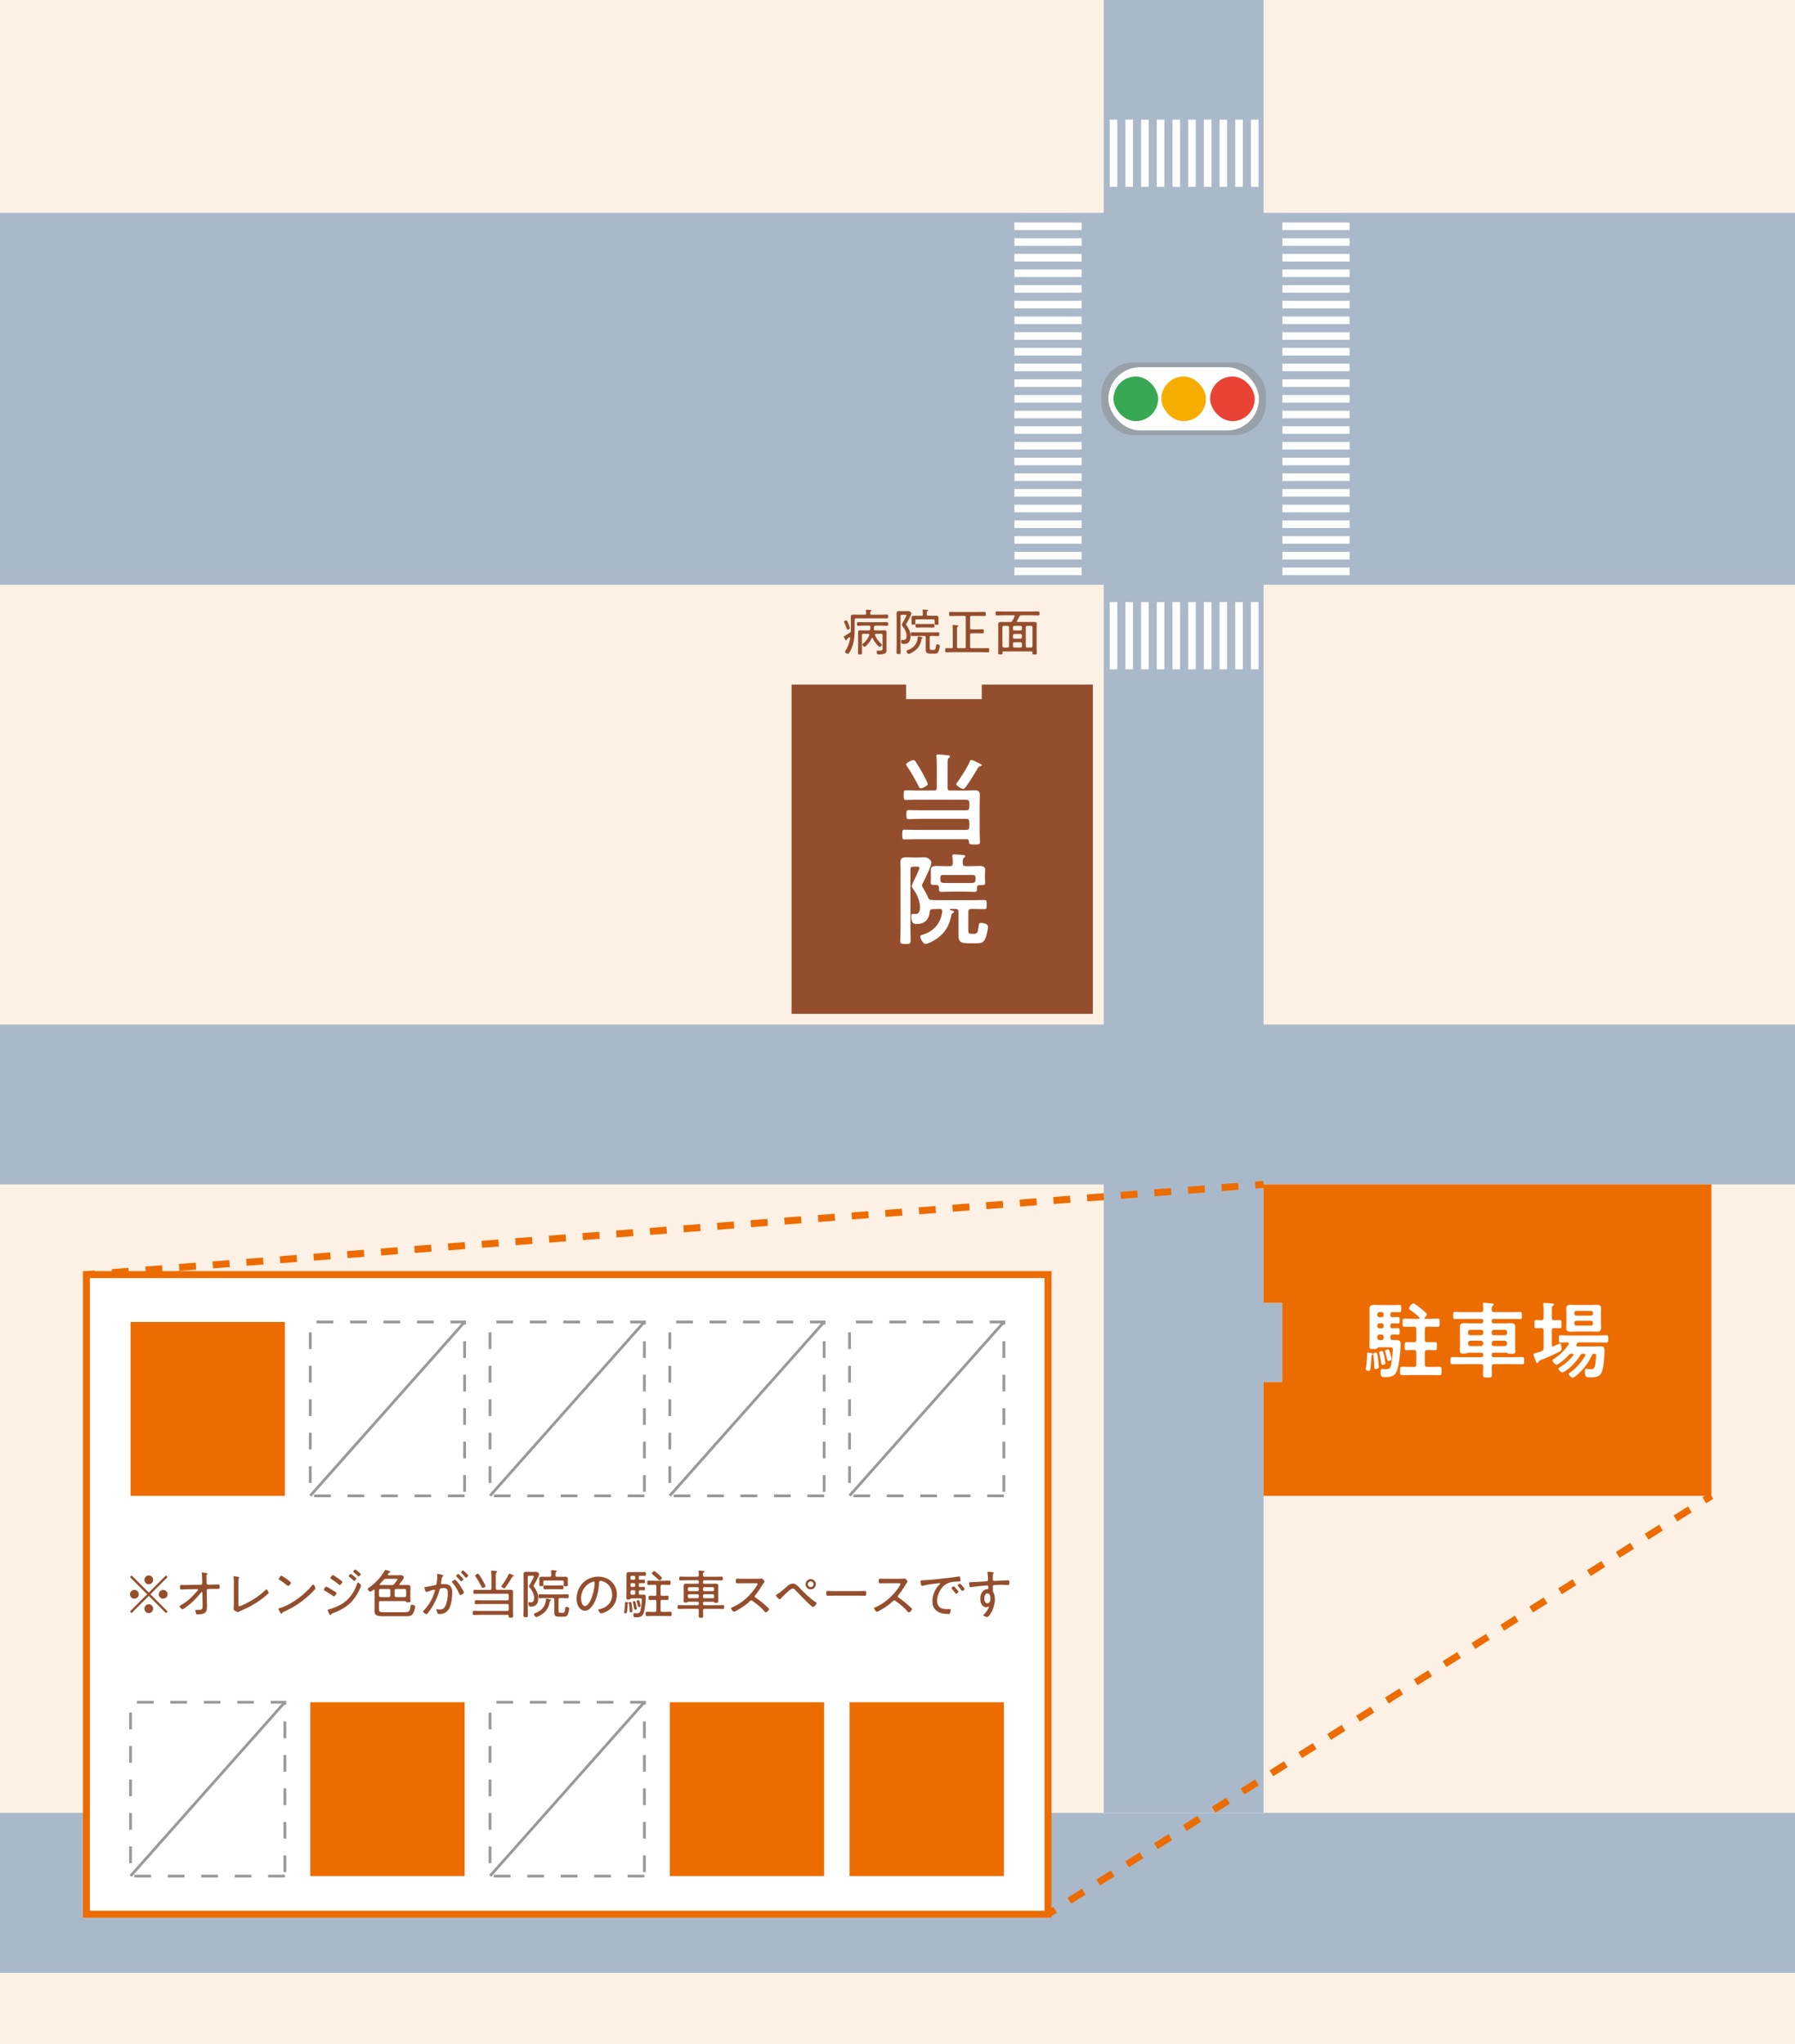 <?xml version="1.0" encoding="UTF-8"?> <svg xmlns="http://www.w3.org/2000/svg" id="_レイヤー_2" viewBox="0 0 1288 1466"><g id="_レイヤー_1-2"><rect width="1288" height="1466" style="fill:#fdf0e5; stroke-width:0px;"></rect><polygon points="704.46 490.92 704.46 501.35 650.16 501.35 650.16 490.92 568 490.92 568 727.05 784.17 727.05 784.17 490.92 704.46 490.92" style="fill:#954e2d; stroke-width:0px;"></polygon><rect y="152.67" width="1288" height="266.67" style="fill:#aab9c9; stroke-width:0px;"></rect><polygon points="906.67 1300.02 906.67 991.09 920.17 991.09 920.17 934.21 906.67 934.21 906.67 0 792 0 792 1300.02 906.67 1300.02" style="fill:#aab9c9; stroke-width:0px;"></polygon><rect y="734.68" width="1288" height="114.67" transform="translate(1288 1584.03) rotate(180)" style="fill:#aab9c9; stroke-width:0px;"></rect><rect y="1300.02" width="1288" height="114.67" transform="translate(1288 2714.7) rotate(180)" style="fill:#aab9c9; stroke-width:0px;"></rect><rect x="62" y="914" width="690" height="458.67" style="fill:#fff; stroke:#ed6c00; stroke-miterlimit:10; stroke-width:5px;"></rect><rect x="790.33" y="259.95" width="118" height="52.1" rx="22.67" ry="22.67" style="fill:#98a0a8; stroke-width:0px;"></rect><rect x="795.33" y="263.33" width="108" height="45.33" rx="22.67" ry="22.67" style="fill:#fff; stroke-width:0px;"></rect><rect x="833.33" y="270" width="32" height="32" rx="16" ry="16" style="fill:#f7ac00; stroke-width:0px;"></rect><rect x="868.33" y="270" width="32" height="32" rx="16" ry="16" style="fill:#e84335; stroke-width:0px;"></rect><rect x="799" y="270" width="32" height="32" rx="16" ry="16" style="fill:#39a854; stroke-width:0px;"></rect><rect x="796.28" y="431.78" width="5.44" height="48.22" style="fill:#fff; stroke-width:0px;"></rect><rect x="807.54" y="431.78" width="5.44" height="48.22" style="fill:#fff; stroke-width:0px;"></rect><rect x="830.06" y="431.78" width="5.44" height="48.22" style="fill:#fff; stroke-width:0px;"></rect><rect x="841.31" y="431.78" width="5.44" height="48.22" style="fill:#fff; stroke-width:0px;"></rect><rect x="852.57" y="431.78" width="5.44" height="48.22" style="fill:#fff; stroke-width:0px;"></rect><rect x="863.83" y="431.78" width="5.44" height="48.22" style="fill:#fff; stroke-width:0px;"></rect><rect x="875.09" y="431.78" width="5.44" height="48.22" style="fill:#fff; stroke-width:0px;"></rect><rect x="886.35" y="431.78" width="5.44" height="48.22" style="fill:#fff; stroke-width:0px;"></rect><rect x="897.61" y="431.78" width="5.44" height="48.22" style="fill:#fff; stroke-width:0px;"></rect><rect x="818.8" y="431.78" width="5.44" height="48.22" style="fill:#fff; stroke-width:0px;"></rect><rect x="941.56" y="284.26" width="5.44" height="48.22" transform="translate(1252.65 -635.91) rotate(90)" style="fill:#fff; stroke-width:0px;"></rect><rect x="941.56" y="295.52" width="5.44" height="48.22" transform="translate(1263.91 -624.65) rotate(90)" style="fill:#fff; stroke-width:0px;"></rect><rect x="941.56" y="318.04" width="5.44" height="48.22" transform="translate(1286.43 -602.13) rotate(90)" style="fill:#fff; stroke-width:0px;"></rect><rect x="941.56" y="329.3" width="5.44" height="48.22" transform="translate(1297.69 -590.87) rotate(90)" style="fill:#fff; stroke-width:0px;"></rect><rect x="941.56" y="340.56" width="5.44" height="48.22" transform="translate(1308.94 -579.61) rotate(90)" style="fill:#fff; stroke-width:0px;"></rect><rect x="941.56" y="351.81" width="5.44" height="48.22" transform="translate(1320.2 -568.35) rotate(90)" style="fill:#fff; stroke-width:0px;"></rect><rect x="941.56" y="363.07" width="5.44" height="48.22" transform="translate(1331.46 -557.09) rotate(90)" style="fill:#fff; stroke-width:0px;"></rect><rect x="941.56" y="374.33" width="5.44" height="48.22" transform="translate(1342.72 -545.83) rotate(90)" style="fill:#fff; stroke-width:0px;"></rect><rect x="941.56" y="385.59" width="5.44" height="48.22" transform="translate(1353.98 -534.57) rotate(90)" style="fill:#fff; stroke-width:0px;"></rect><rect x="941.56" y="306.78" width="5.44" height="48.22" transform="translate(1275.17 -613.39) rotate(90)" style="fill:#fff; stroke-width:0px;"></rect><rect x="941.56" y="171.81" width="5.44" height="48.22" transform="translate(1140.2 -748.35) rotate(90)" style="fill:#fff; stroke-width:0px;"></rect><rect x="941.56" y="183.07" width="5.44" height="48.22" transform="translate(1151.46 -737.09) rotate(90)" style="fill:#fff; stroke-width:0px;"></rect><rect x="941.56" y="205.59" width="5.44" height="48.22" transform="translate(1173.98 -714.57) rotate(90)" style="fill:#fff; stroke-width:0px;"></rect><rect x="941.56" y="216.85" width="5.44" height="48.22" transform="translate(1185.24 -703.31) rotate(90)" style="fill:#fff; stroke-width:0px;"></rect><rect x="941.56" y="228.11" width="5.44" height="48.22" transform="translate(1196.5 -692.06) rotate(90)" style="fill:#fff; stroke-width:0px;"></rect><rect x="941.56" y="239.37" width="5.44" height="48.22" transform="translate(1207.76 -680.8) rotate(90)" style="fill:#fff; stroke-width:0px;"></rect><rect x="941.56" y="250.63" width="5.44" height="48.22" transform="translate(1219.02 -669.54) rotate(90)" style="fill:#fff; stroke-width:0px;"></rect><rect x="941.56" y="261.89" width="5.44" height="48.22" transform="translate(1230.28 -658.28) rotate(90)" style="fill:#fff; stroke-width:0px;"></rect><rect x="941.56" y="273.15" width="5.44" height="48.22" transform="translate(1241.54 -647.02) rotate(90)" style="fill:#fff; stroke-width:0px;"></rect><rect x="941.56" y="194.33" width="5.44" height="48.22" transform="translate(1162.72 -725.83) rotate(90)" style="fill:#fff; stroke-width:0px;"></rect><rect x="941.56" y="138.19" width="5.44" height="48.22" transform="translate(1106.57 -781.98) rotate(90)" style="fill:#fff; stroke-width:0px;"></rect><rect x="941.56" y="149.44" width="5.44" height="48.22" transform="translate(1117.83 -770.72) rotate(90)" style="fill:#fff; stroke-width:0px;"></rect><rect x="941.56" y="160.7" width="5.44" height="48.22" transform="translate(1129.09 -759.46) rotate(90)" style="fill:#fff; stroke-width:0px;"></rect><rect x="749.28" y="284.26" width="5.44" height="48.22" transform="translate(1060.37 -443.63) rotate(90)" style="fill:#fff; stroke-width:0px;"></rect><rect x="749.28" y="295.52" width="5.44" height="48.22" transform="translate(1071.63 -432.37) rotate(90)" style="fill:#fff; stroke-width:0px;"></rect><rect x="749.28" y="318.04" width="5.44" height="48.22" transform="translate(1094.15 -409.85) rotate(90)" style="fill:#fff; stroke-width:0px;"></rect><rect x="749.28" y="329.3" width="5.44" height="48.22" transform="translate(1105.41 -398.59) rotate(90)" style="fill:#fff; stroke-width:0px;"></rect><rect x="749.28" y="340.56" width="5.44" height="48.22" transform="translate(1116.67 -387.33) rotate(90)" style="fill:#fff; stroke-width:0px;"></rect><rect x="749.28" y="351.81" width="5.44" height="48.22" transform="translate(1127.93 -376.07) rotate(90)" style="fill:#fff; stroke-width:0px;"></rect><rect x="749.28" y="363.07" width="5.44" height="48.22" transform="translate(1139.19 -364.81) rotate(90)" style="fill:#fff; stroke-width:0px;"></rect><rect x="749.28" y="374.33" width="5.44" height="48.22" transform="translate(1150.44 -353.56) rotate(90)" style="fill:#fff; stroke-width:0px;"></rect><rect x="749.28" y="385.59" width="5.44" height="48.22" transform="translate(1161.7 -342.3) rotate(90)" style="fill:#fff; stroke-width:0px;"></rect><rect x="749.28" y="306.78" width="5.44" height="48.22" transform="translate(1082.89 -421.11) rotate(90)" style="fill:#fff; stroke-width:0px;"></rect><rect x="749.28" y="171.81" width="5.44" height="48.22" transform="translate(947.93 -556.07) rotate(90)" style="fill:#fff; stroke-width:0px;"></rect><rect x="749.28" y="183.07" width="5.44" height="48.22" transform="translate(959.19 -544.81) rotate(90)" style="fill:#fff; stroke-width:0px;"></rect><rect x="749.28" y="205.59" width="5.44" height="48.22" transform="translate(981.7 -522.3) rotate(90)" style="fill:#fff; stroke-width:0px;"></rect><rect x="749.28" y="216.85" width="5.44" height="48.22" transform="translate(992.96 -511.04) rotate(90)" style="fill:#fff; stroke-width:0px;"></rect><rect x="749.28" y="228.11" width="5.44" height="48.22" transform="translate(1004.22 -499.78) rotate(90)" style="fill:#fff; stroke-width:0px;"></rect><rect x="749.28" y="239.37" width="5.44" height="48.22" transform="translate(1015.48 -488.52) rotate(90)" style="fill:#fff; stroke-width:0px;"></rect><rect x="749.28" y="250.63" width="5.44" height="48.22" transform="translate(1026.74 -477.26) rotate(90)" style="fill:#fff; stroke-width:0px;"></rect><rect x="749.28" y="261.89" width="5.44" height="48.22" transform="translate(1038 -466) rotate(90)" style="fill:#fff; stroke-width:0px;"></rect><rect x="749.28" y="273.15" width="5.44" height="48.22" transform="translate(1049.26 -454.74) rotate(90)" style="fill:#fff; stroke-width:0px;"></rect><rect x="749.28" y="194.33" width="5.44" height="48.22" transform="translate(970.44 -533.56) rotate(90)" style="fill:#fff; stroke-width:0px;"></rect><rect x="749.28" y="138.19" width="5.44" height="48.22" transform="translate(914.3 -589.7) rotate(90)" style="fill:#fff; stroke-width:0px;"></rect><rect x="749.28" y="149.44" width="5.44" height="48.22" transform="translate(925.56 -578.44) rotate(90)" style="fill:#fff; stroke-width:0px;"></rect><rect x="749.28" y="160.7" width="5.44" height="48.22" transform="translate(936.81 -567.19) rotate(90)" style="fill:#fff; stroke-width:0px;"></rect><rect x="796.28" y="85.78" width="5.44" height="48.22" style="fill:#fff; stroke-width:0px;"></rect><rect x="807.54" y="85.78" width="5.44" height="48.22" style="fill:#fff; stroke-width:0px;"></rect><rect x="830.06" y="85.78" width="5.44" height="48.22" style="fill:#fff; stroke-width:0px;"></rect><rect x="841.31" y="85.78" width="5.44" height="48.22" style="fill:#fff; stroke-width:0px;"></rect><rect x="852.57" y="85.78" width="5.44" height="48.22" style="fill:#fff; stroke-width:0px;"></rect><rect x="863.83" y="85.78" width="5.44" height="48.22" style="fill:#fff; stroke-width:0px;"></rect><rect x="875.09" y="85.78" width="5.44" height="48.22" style="fill:#fff; stroke-width:0px;"></rect><rect x="886.35" y="85.78" width="5.44" height="48.22" style="fill:#fff; stroke-width:0px;"></rect><rect x="897.61" y="85.78" width="5.44" height="48.22" style="fill:#fff; stroke-width:0px;"></rect><rect x="818.8" y="85.78" width="5.44" height="48.22" style="fill:#fff; stroke-width:0px;"></rect><path d="M679.9,564.88c0,1.44.58,2.02,2.02,2.02h11.95c1.87,0,3.74-.14,5.62-.14,2.66,0,3.6.79,3.6,3.46,0,1.94-.14,3.89-.14,5.83v20.45c0,2.38.22,4.75.22,7.13,0,2.02-.94,1.94-3.96,1.94-3.31,0-3.89,0-3.96-2.09,0-1.15-.5-1.66-1.66-1.66h-35.57c-2.95,0-5.98.14-8.93.14-1.73,0-1.66-.86-1.66-3.46s-.07-3.53,1.66-3.53c2.95,0,5.98.14,8.93.14h35.43c1.44,0,2.02-.58,2.02-1.94v-3.96c0-1.37-.65-2.02-2.02-2.02h-32.98c-2.81,0-5.62.22-8.5.22-1.58,0-1.58-.86-1.58-3.24s0-3.24,1.58-3.24c2.88,0,5.69.14,8.5.14h32.98c1.44,0,2.02-.58,2.02-2.02v-3.53c0-1.44-.65-2.02-2.02-2.02h-37.73c-1.87,0-3.82.14-5.76.14-1.51,0-1.51-.79-1.51-3.46s0-3.46,1.51-3.46c1.8,0,3.74.14,5.76.14h14.47c1.44,0,2.02-.58,2.02-2.02v-16.42c0-1.94,0-3.96-.29-5.69v-.72c0-.86.58-1.01,1.3-1.01,1.01,0,5.26.43,6.48.58.65.07,1.94.07,1.94.94,0,.5-.36.72-.86,1.08-.79.58-.86,1.8-.86,3.96v17.28ZM660.75,565.32c-.72,0-1.01-.36-1.3-.94-2.16-4.39-5.9-11.02-8.71-14.98-.22-.36-.58-.79-.58-1.22,0-1.15,4.18-3.17,5.26-3.17.79,0,1.3.79,1.66,1.37,1.94,2.88,3.74,5.83,5.33,8.86.58,1.08,3.31,6.12,3.31,6.99,0,1.3-3.96,3.1-4.97,3.1ZM703.02,549.55c-.79.22-1.01.65-1.44,1.37-2.3,3.89-5.83,9.72-8.5,13.32-.43.58-1.15,1.51-1.94,1.51s-2.09-.79-2.81-1.22c-1.58-1.08-2.16-1.44-2.16-2.09,0-.58.65-1.37,1.01-1.87,2.45-3.17,7.42-11.16,8.78-14.76.14-.43.43-.86,1.01-.86.72,0,3.24,1.22,5.11,2.16.65.29,1.22.65,1.58.79.29.07.79.36.79.72,0,.65-.94.79-1.44.94Z" style="fill:#fff; stroke-width:0px;"></path><path d="M696.82,651.79c-1.37.14-1.87.58-2.02,2.02v13.32c0,2.09.5,2.52,2.59,2.52h1.66c2.38,0,2.66-1.44,3.24-5.83.14-1.44.22-2.02,1.66-2.02,1.66,0,4.97.65,4.97,2.74s-1.22,7.06-2.09,8.93c-1.44,3.1-4.18,2.95-7.06,2.95h-4.46c-6.55,0-7.56-1.15-7.56-6.48v-16.13c0-1.44-.58-2.02-2.02-2.02h-3.38c-.29,0-.86,0-.86.43,0,.22.22.29.36.36l.29.07.14.07c1.01.29,2.23.5,2.23,1.22,0,.5-.72.79-1.15,1.01-.5.29-.5.5-.65,1.01-1.37,7.34-4.25,12.67-10.37,17.07-1.73,1.22-6.19,3.82-8.28,3.82-1.87,0-3.74-4.1-3.74-5.11s.94-1.22,1.73-1.44c8.06-2.45,13.1-8.28,14.04-16.71v-.22c0-1.01-.58-1.51-1.51-1.58-1.8.07-3.67.14-5.54.14-1.15.14-1.58.36-1.87,1.51-.43,5.62-3.38,9.14-9.22,9.14-2.3,0-4.1-.29-4.1-5.62,0-.94.14-1.66,1.22-1.66.5,0,1.01.07,1.51.14h.5c2.52,0,3.1-2.74,3.1-4.75,0-4.68-2.3-9.72-5.11-13.39-.36-.43-.86-1.3-.86-1.94s1.66-3.96,2.52-5.83c.29-.58.58-1.08.79-1.66.72-1.66,2.23-4.61,2.23-5.4,0-1.01-1.01-1.01-1.73-1.01h-2.74c-1.44,0-2.02.58-2.02,2.02v40.61c0,3.46.14,6.99.14,10.44,0,2.3-.65,2.38-3.74,2.38-2.88,0-3.67-.07-3.67-2.3,0-3.53.22-7.06.22-10.51v-39.75c0-2.02-.14-4.03-.14-6.05,0-2.88,1.58-3.53,4.18-3.53,1.8,0,3.53.14,5.33.14h3.24c1.44,0,2.95-.14,4.32-.14,2.88,0,5.18,2.02,5.18,3.96,0,2.16-5.04,12.6-6.34,14.91-.22.36-.43.86-.43,1.3,0,.5.36,1.08.65,1.58,1.3,2.09,2.88,4.82,3.74,7.06.65,1.51,1.37,1.73,2.88,1.8,2.59.14,5.18.14,7.78.14h21.67c2.66,0,5.33-.14,7.99-.14,1.73,0,1.73.72,1.73,3.24s0,3.31-1.73,3.31c-2.66,0-5.33-.14-7.99-.14h-1.44ZM690.78,619.17c.14,1.37.72,1.94,2.02,1.94h4.39c1.87,0,3.74-.14,5.62-.14s4.1.29,4.1,2.74c0,.94-.14,2.3-.14,3.6v2.66c0,1.08.14,2.3.14,3.17,0,1.66-1.01,1.58-3.96,1.58-1.3,0-1.94.58-1.94,1.8v1.01c0,1.37-.14,2.02-1.8,2.02-2.23,0-4.46-.14-6.7-.14h-10.22c-2.3,0-4.54.14-6.84.14-1.87,0-1.66-1.15-1.73-3.1-.07-1.3-.65-1.87-1.87-1.87-3.1,0-4.03.07-4.03-1.58,0-.79.14-2.09.14-3.1v-2.59c0-1.3-.07-2.52-.07-3.6,0-2.38,2.02-2.74,3.89-2.74s3.82.14,5.76.14h4.1c1.44,0,2.02-.58,2.02-2.02v-.86c0-1.3-.14-2.67-.29-3.96,0-.22-.07-.5-.07-.65,0-.86.65-.94,1.3-.94,1.66,0,4.68.29,6.41.43.58.07,1.58.14,1.58.94,0,.5-.5.72-.94,1.08-.79.72-.86,1.58-.86,3.02v1.01ZM699.99,629.47c0-1.44-.58-2.02-2.02-2.02h-21.24c-1.44,0-2.02.58-2.02,2.02v.65c0,.36,0,.72.07,1.15.14,1.37.65,1.66,2.02,1.87,1.8.07,3.6.07,5.47.07h10.22c1.8,0,3.6.07,5.33-.07,1.37-.07,1.94-.5,2.16-1.87v-1.8Z" style="fill:#fff; stroke-width:0px;"></path><line x1="906.67" y1="849.35" x2="900.68" y2="849.81" style="fill:none; stroke:#ed6c00; stroke-miterlimit:10; stroke-width:5px;"></line><line x1="888.62" y1="850.73" x2="74.02" y2="913.08" style="fill:none; stroke:#ed6c00; stroke-dasharray:0 0 12.1 12.1; stroke-miterlimit:10; stroke-width:5px;"></line><line x1="67.98" y1="913.54" x2="62" y2="914" style="fill:none; stroke:#ed6c00; stroke-miterlimit:10; stroke-width:5px;"></line><line x1="1228" y1="1072.67" x2="1222.92" y2="1075.87" style="fill:none; stroke:#ed6c00; stroke-miterlimit:10; stroke-width:5px;"></line><line x1="1212.57" y1="1082.39" x2="762.25" y2="1366.21" style="fill:none; stroke:#ed6c00; stroke-dasharray:0 0 12.24 12.24; stroke-miterlimit:10; stroke-width:5px;"></line><line x1="757.08" y1="1369.47" x2="752" y2="1372.67" style="fill:none; stroke:#ed6c00; stroke-miterlimit:10; stroke-width:5px;"></line><polygon points="906.67 849.35 906.67 934.21 920.17 934.21 920.17 991.09 906.67 991.09 906.67 1072.67 1228 1072.67 1228 849.35 906.67 849.35" style="fill:#ed6c00; stroke-width:0px;"></polygon><rect x="93.65" y="947.98" width="110.75" height="124.68" style="fill:#ed6c00; stroke-width:0px;"></rect><path d="M985.13,970.99c0,.36-.48.6-.72.72-.36.18-.36.54-.36.9-.12,2.28-.24,4.56-.48,6.84-.18,2.16-.3,3.66-1.32,3.66-.36,0-2.28-.24-2.28-1.32,0-.18,0-.42.06-.6.66-3.12.9-6.96.9-10.14,0-.48.06-1.08.66-1.08.78,0,3.54.3,3.54,1.02ZM997.67,950.41v.72c0,.96.42,1.38,1.38,1.38,1.56,0,3.18-.12,4.14-.12,1.2,0,1.14.72,1.14,2.4s0,2.28-1.14,2.28c-1.02,0-2.46-.18-3.9-.12-1.14,0-1.62.54-1.62,1.68v.72c0,1.08.42,1.62,1.56,1.62.96,0,1.92-.06,2.88-.06,2.88,0,2.88,1.38,2.88,3.3,0,4.32-1.14,16.2-3.06,19.8-1.74,3.3-4.98,3.54-8.4,3.54-1.32,0-2.94.18-2.94-3.78,0-.78,0-2.1,1.08-2.1.42,0,1.44.18,2.46.18,3,0,3.6-.84,4.14-3.54.48-2.46,1.14-8.1,1.14-10.56,0-1.8-.96-1.62-2.7-1.62h-7.5c-.48,0-.66.18-.96.66-.42.54-.84.6-2.7.6-2.4,0-2.94-.06-2.94-1.86,0-2.34.12-4.62.12-6.9v-15.3c0-1.56-.06-3.06-.06-4.56,0-2.46,1.14-3.06,3.42-3.06,1.44,0,2.88.12,4.38.12h10.08c1.2,0,2.4-.12,3.6-.12,1.32,0,1.26.66,1.26,2.7s.06,2.58-1.26,2.58c-1.08,0-2.34-.06-3.6-.06h-1.5c-.96,0-1.38.42-1.38,1.38v.78c0,1.02.42,1.44,1.38,1.44,1.5,0,3-.12,4.14-.12s1.14.66,1.14,2.4c0,1.62,0,2.28-1.14,2.28-.9,0-2.58-.18-4.14-.12-.96,0-1.38.42-1.38,1.44ZM987.17,981.73c-1.26,0-1.08-1.02-1.14-4.2-.06-1.44-.36-4.5-.6-5.94-.06-.24-.06-.42-.06-.66,0-.84,1.32-1.02,1.92-1.02.9,0,1.08.78,1.62,5.1.12,1.08.42,4.38.42,5.34,0,1.14-1.38,1.38-2.16,1.38ZM992.81,942.31c0-.84-.54-1.38-1.38-1.38h-1.68c-.84,0-1.44.54-1.44,1.38v.78c0,.9.6,1.44,1.44,1.44h1.68c.84,0,1.38-.54,1.38-1.44v-.78ZM992.81,950.41c0-.84-.54-1.44-1.38-1.44h-1.68c-.84,0-1.44.6-1.44,1.44v.72c0,.84.6,1.38,1.44,1.38h1.68c.84,0,1.38-.54,1.38-1.38v-.72ZM992.81,958.63c0-1.14-.48-1.68-1.62-1.68h-1.2c-1.2,0-1.68.54-1.68,1.68v.72c0,1.14.54,1.62,1.68,1.62h1.2c1.14,0,1.62-.48,1.62-1.62v-.72ZM992.09,978.79c-.84,0-.9-.42-1.14-2.16-.06-.36-.12-.72-.18-1.2-.24-1.38-.72-3.6-1.02-4.92-.06-.24-.12-.42-.12-.6,0-.9,1.62-1.08,1.98-1.08.84,0,1.02.72,1.68,3.9.18.84.84,4.08.84,4.74,0,1.08-1.56,1.32-2.04,1.32ZM996.23,975.97c-.66,0-.84-.72-1.2-2.4-.24-.96-.48-2.34-1.02-4.02-.06-.24-.12-.48-.12-.72,0-.72,1.44-1.14,2.04-1.14.84,0,.9.42,1.68,3.06.12.6.9,3.24.9,3.72,0,1.02-1.68,1.5-2.28,1.5ZM1022.39,960.85c0,1.14.54,1.68,1.68,1.68,1.8,0,3.6-.12,5.4-.12,1.68,0,1.56.84,1.56,2.94s.12,2.88-1.56,2.88c-1.8,0-3.6-.18-5.4-.12-1.14,0-1.68.48-1.68,1.68v8.82c0,1.14.54,1.62,1.68,1.62h2.1c2.22,0,4.44-.12,6.66-.12,1.62,0,1.56.78,1.56,3,0,2.34,0,3.06-1.56,3.06-2.22,0-4.44-.12-6.66-.12h-13.38c-2.22,0-4.44.12-6.66.12-1.62,0-1.56-.78-1.56-3.06s0-3,1.56-3c2.22,0,4.44.12,6.66.12h1.8c1.14,0,1.68-.48,1.68-1.62v-8.82c0-1.2-.54-1.68-1.68-1.68-1.68-.06-3.42.12-5.1.12s-1.56-.78-1.56-2.88c0-2.52.06-2.94,1.86-2.94,1.02,0,2.52.18,4.86.12,1.14,0,1.62-.54,1.62-1.68v-7.8c0-1.2-.54-1.68-1.68-1.68h-.48c-2.04,0-4.08.12-6.12.12-1.68,0-1.56-.9-1.56-2.94s-.12-2.94,1.5-2.94c2.1,0,4.14.12,6.18.12h3.84c.36,0,.72-.12.72-.54,0-.24-.06-.42-.24-.54-2.1-1.98-4.38-3.78-6.72-5.4-.42-.3-.72-.54-.72-1.08,0-.9,2.04-3.54,3.3-3.54.72,0,3.78,2.52,4.56,3.12.84.66,4.08,3.3,4.62,3.96.24.24.36.48.36.78,0,.72-.96,1.68-1.38,2.16-.12.18-.24.3-.24.54,0,.42.36.54.72.54h2.46c2.04,0,4.08-.12,6.18-.12,1.62,0,1.5.96,1.5,2.94s.12,2.94-1.5,2.94c-2.04,0-4.14-.12-6.18-.12h-1.32c-1.14,0-1.68.48-1.68,1.68v7.8Z" style="fill:#fff; stroke-width:0px;"></path><path d="M1053.77,970.03c-.36,0-.72.18-1.02.3-.78.3-1.38.36-2.22.36-1.74,0-3.06-.18-3.06-1.86,0-.78.12-2.04.12-3v-9.78c0-1.56-.06-3.12-.06-4.68,0-2.1,1.2-2.52,3-2.52,1.68,0,3.42.12,5.1.12h7.26c.96,0,1.38-.48,1.38-1.44v-.3c0-1.02-.42-1.44-1.38-1.44h-11.7c-2.4,0-4.74.12-7.08.12-1.44,0-1.44-.54-1.44-2.52s0-2.58,1.44-2.58c2.34,0,4.68.12,7.08.12h11.4c1.2,0,1.68-.48,1.68-1.62.06-1.26-.06-2.46-.18-3.66-.06-.18-.06-.42-.06-.6,0-.66.42-.84,1.02-.84.78,0,4.44.36,5.4.48.48.06,1.38.06,1.38.78,0,.42-.3.54-.78.9-.72.54-.72,1.26-.66,3,0,1.14.54,1.56,1.68,1.56h11.46c2.34,0,4.74-.12,7.08-.12,1.44,0,1.44.48,1.44,2.52s0,2.58-1.44,2.58c-2.34,0-4.74-.12-7.08-.12h-11.76c-.96,0-1.38.42-1.38,1.38v.36c0,.96.42,1.44,1.38,1.44h7.38c1.68,0,3.36-.12,5.04-.12,1.8,0,3.06.42,3.06,2.46,0,1.62-.06,3.18-.06,4.74v9.96c0,1.02.12,2.28.12,3.12,0,1.56-1.26,1.68-2.52,1.68h-.9c-.84,0-1.32.06-2.1-.36-.3-.24-.6-.42-.96-.42h-9.06c-.96,0-1.38.42-1.38,1.38v.42c0,.96.42,1.38,1.38,1.38h13.38c2.4,0,4.74-.12,7.08-.12,1.5,0,1.44.66,1.44,2.58,0,2.04.06,2.64-1.44,2.64-2.34,0-4.68-.12-7.08-.12h-13.08c-1.2,0-1.68.48-1.68,1.62,0,2.04.12,4.08.12,6.12,0,1.86-.66,1.92-3.12,1.92s-3.3-.06-3.3-1.92c0-1.98.18-4.14.18-6.12,0-1.14-.48-1.62-1.68-1.62h-13.26c-2.4,0-4.74.12-7.08.12-1.44,0-1.44-.6-1.44-2.64s0-2.58,1.44-2.58c2.34,0,4.68.12,7.08.12h13.56c.96,0,1.38-.42,1.38-1.38v-.42c0-.96-.42-1.38-1.38-1.38h-9.12ZM1064.27,955.09c0-.84-.6-1.44-1.44-1.44h-7.98c-.84,0-1.44.6-1.44,1.44v.96c0,.84.6,1.44,1.44,1.44h7.98c.84,0,1.44-.6,1.44-1.44v-.96ZM1055.09,961.39c-1.08.12-1.56.66-1.68,1.68v.6c.12,1.02.6,1.62,1.68,1.62h7.5c1.08,0,1.56-.6,1.68-1.62v-.6c-.12-1.02-.6-1.56-1.68-1.68h-7.5ZM1079.93,957.49c.84,0,1.44-.6,1.44-1.44v-.96c0-.84-.6-1.44-1.44-1.44h-8.1c-.9,0-1.44.6-1.44,1.44v.96c0,.84.54,1.44,1.44,1.44h8.1ZM1070.39,963.67c0,1.02.6,1.62,1.68,1.62h7.62c1.02,0,1.56-.6,1.68-1.62v-.6c-.12-1.02-.66-1.56-1.68-1.68h-7.62c-1.08.12-1.56.66-1.68,1.68v.6Z" style="fill:#fff; stroke-width:0px;"></path><path d="M1107.59,966.67v-12.66c0-1.14-.42-1.56-1.62-1.68-1.26,0-2.58.18-3.72.18-1.26,0-1.2-.84-1.2-2.94,0-2.22-.06-2.94,1.2-2.94.54,0,2.94.06,3.66.12,1.2-.06,1.68-.48,1.68-1.68v-4.5c0-1.62,0-3.24-.18-4.74-.06-.18-.06-.48-.06-.72,0-.66.42-.78,1.02-.78.9,0,4.5.3,5.58.36.42.06,1.14.18,1.14.78,0,.42-.36.6-.9.96-.6.36-.66,1.02-.66,3v5.64c0,1.2.48,1.68,1.62,1.68,1.38.06,2.7-.12,4.08-.12,1.2,0,1.2.66,1.2,2.94,0,2.16.06,2.94-1.2,2.94-.9,0-2.7-.12-4.08-.18-1.14.12-1.62.54-1.62,1.68v10.32c0,.6.24,1.2.9,1.2.24,0,.42-.12.6-.18.18-.06.78-.36,1.38-.66,1.2-.6,2.76-1.32,3-1.32.9,0,1.08,3.24,1.08,3.9,0,.9-.24,1.38-1.02,1.8-4.26,2.22-9.66,4.56-14.16,6.36-1.02.42-1.2.6-1.32.96-.24.66-.42,1.14-.9,1.14-.66,0-.84-.66-1.32-1.92-.3-.72-1.38-3.6-1.38-4.2,0-.84.84-.96,1.5-1.14,1.44-.36,2.82-.78,4.26-1.38,1.14-.48,1.44-.96,1.44-2.22ZM1142.33,971.71c-2.46,5.7-7.02,11.58-12,15.3-.48.36-1.2.96-1.74.96-.9,0-2.88-1.62-2.88-2.58,0-.54.84-1.14,1.26-1.44,3.9-2.58,8.16-7.68,10.5-11.76.06-.18.12-.36.12-.54,0-.66-.48-.84-1.02-.9h-.48c-1.02,0-1.56.24-2.1,1.08-1.68,2.7-3.66,5.16-5.94,7.38-2.34,2.28-3.42,3-6.12,4.74-.24.18-.54.24-.84.24-.9,0-2.82-1.74-2.82-2.64,0-.54.96-1.02,1.38-1.32,3.66-2.28,6.48-4.8,9.18-8.22.12-.18.24-.3.24-.54,0-.54-.48-.66-.9-.72h-.24c-1.08,0-1.5.18-2.22.9-2.16,2.34-4.44,4.38-7.02,6.06-.48.36-1.2.9-1.8.9-.96,0-2.88-2.04-2.88-3,0-.54.6-.9,1.38-1.44,4.26-2.82,7.38-5.82,10.14-10.14.12-.18.18-.36.18-.54,0-.54-.42-.78-.9-.84-1.38.06-3.78.12-5.04.12s-1.26-.96-1.26-2.64-.06-2.64,1.26-2.64c2.28,0,4.5.18,6.78.18h19.38c2.22,0,4.5-.18,6.78-.18,1.32,0,1.26.96,1.26,2.64s.06,2.64-1.26,2.64c-2.28,0-4.56-.12-6.78-.12h-12.84c-.9,0-1.2.24-1.62.96-.12.18-.18.36-.3.54-.06.18-.12.36-.12.54,0,.6.48.78,1.02.84h11.94c1.56,0,3.12-.12,4.62-.12,2.28,0,2.7,1.14,2.7,3.18,0,3.78-.54,11.28-1.74,14.7-1.44,4.08-4.68,4.44-8.52,4.44-2.82,0-3.84.06-3.84-4.62,0-.72.06-1.5,1.02-1.5.54,0,1.5.12,2.1.18.42.06.78.06,1.2.06,1.74,0,2.22-.3,2.76-1.98.54-1.86.96-6,.96-7.98,0-1.14-.66-1.08-1.56-1.14-.72.06-1.08.3-1.38.96ZM1148.75,948.97c0,1.08.12,2.22.12,3.3,0,2.04-1.08,2.7-3,2.7-1.56,0-3.06-.12-4.56-.12h-9.84c-1.5,0-3,.12-4.5.12-1.98,0-3.12-.6-3.12-2.7,0-1.14.12-2.22.12-3.3v-7.32c0-1.14-.12-2.22-.12-3.3,0-2.1,1.08-2.7,3.06-2.7,1.5,0,3,.12,4.56.12h9.84c1.5,0,3-.12,4.5-.12,1.92,0,3.06.54,3.06,2.7,0,1.08-.12,2.22-.12,3.3v7.32ZM1141.61,943.45c.84,0,1.44-.6,1.44-1.44v-.54c0-.84-.6-1.44-1.44-1.44h-10.5c-.84,0-1.44.6-1.44,1.44v.54c0,.84.6,1.44,1.44,1.44h10.5ZM1131.11,947.11c-.84,0-1.44.6-1.44,1.44v.6c0,.84.6,1.44,1.44,1.44h10.5c.84,0,1.44-.6,1.44-1.44v-.6c0-.84-.6-1.44-1.44-1.44h-10.5Z" style="fill:#fff; stroke-width:0px;"></path><rect x="222.64" y="947.98" width="110.75" height="124.68" style="fill:#fff; stroke-width:0px;"></rect><path d="M333.39,1073.67h-12v-2h12v2ZM309.39,1073.67h-12v-2h12v2ZM285.39,1073.67h-12v-2h12v2ZM261.39,1073.67h-12v-2h12v2ZM237.39,1073.67h-12v-2h12v2ZM334.39,1069.8h-2v-12h2v12ZM223.64,1063.42h-2v-12h2v12ZM334.39,1045.8h-2v-12h2v12ZM223.64,1039.42h-2v-12h2v12ZM334.39,1021.8h-2v-12h2v12ZM223.64,1015.42h-2v-12h2v12ZM334.39,997.8h-2v-12h2v12ZM223.64,991.42h-2v-12h2v12ZM334.39,973.8h-2v-12h2v12ZM223.64,967.42h-2v-12h2v12ZM334.39,949.8h-2v-.82h-9.18v-2h11.18v2.82ZM311.2,948.98h-12v-2h12v2ZM287.2,948.98h-12v-2h12v2ZM263.2,948.98h-12v-2h12v2ZM239.2,948.98h-12v-2h12v2Z" style="fill:#999; stroke-width:0px;"></path><line x1="333.39" y1="947.98" x2="222.64" y2="1072.67" style="fill:#fff; stroke-width:0px;"></line><rect x="194.63" y="1009.33" width="166.77" height="2" transform="translate(-661.97 547.19) rotate(-48.39)" style="fill:#999; stroke-width:0px;"></rect><rect x="351.63" y="947.98" width="110.75" height="124.68" style="fill:#fff; stroke-width:0px;"></rect><path d="M462.38,1073.67h-12v-2h12v2ZM438.38,1073.67h-12v-2h12v2ZM414.38,1073.67h-12v-2h12v2ZM390.38,1073.67h-12v-2h12v2ZM366.38,1073.67h-12v-2h12v2ZM463.38,1069.8h-2v-12h2v12ZM352.62,1063.42h-2v-12h2v12ZM463.38,1045.8h-2v-12h2v12ZM352.62,1039.42h-2v-12h2v12ZM463.38,1021.8h-2v-12h2v12ZM352.62,1015.42h-2v-12h2v12ZM463.38,997.8h-2v-12h2v12ZM352.62,991.42h-2v-12h2v12ZM463.38,973.8h-2v-12h2v12ZM352.62,967.42h-2v-12h2v12ZM463.38,949.8h-2v-.82h-9.18v-2h11.18v2.82ZM440.19,948.98h-12v-2h12v2ZM416.19,948.98h-12v-2h12v2ZM392.19,948.98h-12v-2h12v2ZM368.19,948.98h-12v-2h12v2Z" style="fill:#999; stroke-width:0px;"></path><line x1="462.37" y1="947.98" x2="351.63" y2="1072.67" style="fill:#fff; stroke-width:0px;"></line><rect x="323.62" y="1009.33" width="166.77" height="2" transform="translate(-618.64 643.63) rotate(-48.39)" style="fill:#999; stroke-width:0px;"></rect><rect x="480.61" y="947.98" width="110.75" height="124.68" style="fill:#fff; stroke-width:0px;"></rect><path d="M591.36,1073.67h-12v-2h12v2ZM567.36,1073.67h-12v-2h12v2ZM543.36,1073.67h-12v-2h12v2ZM519.36,1073.67h-12v-2h12v2ZM495.36,1073.67h-12v-2h12v2ZM592.36,1069.8h-2v-12h2v12ZM481.61,1063.42h-2v-12h2v12ZM592.36,1045.8h-2v-12h2v12ZM481.61,1039.42h-2v-12h2v12ZM592.36,1021.8h-2v-12h2v12ZM481.61,1015.42h-2v-12h2v12ZM592.36,997.8h-2v-12h2v12ZM481.61,991.42h-2v-12h2v12ZM592.36,973.8h-2v-12h2v12ZM481.61,967.42h-2v-12h2v12ZM592.36,949.8h-2v-.82h-9.18v-2h11.18v2.82ZM569.18,948.98h-12v-2h12v2ZM545.18,948.98h-12v-2h12v2ZM521.18,948.98h-12v-2h12v2ZM497.18,948.98h-12v-2h12v2Z" style="fill:#999; stroke-width:0px;"></path><line x1="591.36" y1="947.98" x2="480.61" y2="1072.67" style="fill:#fff; stroke-width:0px;"></line><rect x="452.61" y="1009.33" width="166.77" height="2" transform="translate(-575.32 740.07) rotate(-48.39)" style="fill:#999; stroke-width:0px;"></rect><rect x="609.6" y="947.98" width="110.75" height="124.68" style="fill:#fff; stroke-width:0px;"></rect><path d="M720.35,1073.67h-12v-2h12v2ZM696.35,1073.67h-12v-2h12v2ZM672.35,1073.67h-12v-2h12v2ZM648.35,1073.67h-12v-2h12v2ZM624.35,1073.67h-12v-2h12v2ZM721.35,1069.8h-2v-12h2v12ZM610.6,1063.42h-2v-12h2v12ZM721.35,1045.8h-2v-12h2v12ZM610.6,1039.42h-2v-12h2v12ZM721.35,1021.8h-2v-12h2v12ZM610.6,1015.42h-2v-12h2v12ZM721.35,997.8h-2v-12h2v12ZM610.6,991.42h-2v-12h2v12ZM721.35,973.8h-2v-12h2v12ZM610.6,967.42h-2v-12h2v12ZM721.35,949.8h-2v-.82h-9.18v-2h11.18v2.82ZM698.17,948.98h-12v-2h12v2ZM674.17,948.98h-12v-2h12v2ZM650.17,948.98h-12v-2h12v2ZM626.17,948.98h-12v-2h12v2Z" style="fill:#999; stroke-width:0px;"></path><line x1="720.35" y1="947.98" x2="609.6" y2="1072.67" style="fill:#fff; stroke-width:0px;"></line><rect x="581.6" y="1009.33" width="166.77" height="2" transform="translate(-531.99 836.5) rotate(-48.39)" style="fill:#999; stroke-width:0px;"></rect><rect x="609.6" y="1220.67" width="110.75" height="124.68" style="fill:#ed6c00; stroke-width:0px;"></rect><rect x="480.61" y="1220.67" width="110.75" height="124.68" style="fill:#ed6c00; stroke-width:0px;"></rect><rect x="222.64" y="1220.67" width="110.75" height="124.68" style="fill:#ed6c00; stroke-width:0px;"></rect><rect x="93.65" y="1220.67" width="110.75" height="124.68" style="fill:#fff; stroke-width:0px;"></rect><path d="M204.4,1346.35h-12v-2h12v2ZM180.4,1346.35h-12v-2h12v2ZM156.4,1346.35h-12v-2h12v2ZM132.4,1346.35h-12v-2h12v2ZM108.4,1346.35h-12v-2h12v2ZM205.4,1342.48h-2v-12h2v12ZM94.65,1336.1h-2v-12h2v12ZM205.4,1318.48h-2v-12h2v12ZM94.65,1312.1h-2v-12h2v12ZM205.4,1294.48h-2v-12h2v12ZM94.65,1288.1h-2v-12h2v12ZM205.4,1270.48h-2v-12h2v12ZM94.65,1264.1h-2v-12h2v12ZM205.4,1246.48h-2v-12h2v12ZM94.65,1240.1h-2v-12h2v12ZM205.4,1222.48h-2v-.82h-9.18v-2h11.18v2.82ZM182.21,1221.67h-12v-2h12v2ZM158.21,1221.67h-12v-2h12v2ZM134.21,1221.67h-12v-2h12v2ZM110.21,1221.67h-12v-2h12v2Z" style="fill:#999; stroke-width:0px;"></path><line x1="204.4" y1="1220.67" x2="93.65" y2="1345.35" style="fill:#fff; stroke-width:0px;"></line><rect x="65.64" y="1282.01" width="166.77" height="2" transform="translate(-909.16 542.35) rotate(-48.39)" style="fill:#999; stroke-width:0px;"></rect><rect x="351.63" y="1220.67" width="110.75" height="124.68" style="fill:#fff; stroke-width:0px;"></rect><path d="M462.38,1346.35h-12v-2h12v2ZM438.38,1346.35h-12v-2h12v2ZM414.38,1346.35h-12v-2h12v2ZM390.38,1346.35h-12v-2h12v2ZM366.38,1346.35h-12v-2h12v2ZM463.38,1342.48h-2v-12h2v12ZM352.62,1336.1h-2v-12h2v12ZM463.38,1318.48h-2v-12h2v12ZM352.62,1312.1h-2v-12h2v12ZM463.38,1294.48h-2v-12h2v12ZM352.62,1288.1h-2v-12h2v12ZM463.38,1270.48h-2v-12h2v12ZM352.62,1264.1h-2v-12h2v12ZM463.38,1246.48h-2v-12h2v12ZM352.62,1240.1h-2v-12h2v12ZM463.38,1222.48h-2v-.82h-9.18v-2h11.18v2.82ZM440.19,1221.67h-12v-2h12v2ZM416.19,1221.67h-12v-2h12v2ZM392.19,1221.67h-12v-2h12v2ZM368.19,1221.67h-12v-2h12v2Z" style="fill:#999; stroke-width:0px;"></path><line x1="462.37" y1="1220.67" x2="351.63" y2="1345.35" style="fill:#fff; stroke-width:0px;"></line><rect x="323.62" y="1282.01" width="166.77" height="2" transform="translate(-822.51 735.22) rotate(-48.39)" style="fill:#999; stroke-width:0px;"></rect><path d="M94.45,1156.77l-1.22-1.22,12.35-12.31-12.35-12.31,1.22-1.22,12.31,12.35,12.31-12.35,1.22,1.22-12.35,12.31,12.35,12.31-1.22,1.22-12.31-12.35-12.31,12.35ZM99.58,1143.24c0,1.71-1.41,3.15-3.15,3.15s-3.19-1.41-3.19-3.15,1.44-3.15,3.19-3.15,3.15,1.44,3.15,3.15ZM109.91,1132.91c0,1.67-1.37,3.15-3.15,3.15s-3.15-1.44-3.15-3.15,1.44-3.19,3.15-3.19,3.15,1.44,3.15,3.19ZM109.91,1153.57c0,1.71-1.37,3.19-3.15,3.19s-3.15-1.44-3.15-3.19,1.44-3.15,3.15-3.15,3.15,1.44,3.15,3.15ZM120.28,1143.24c0,1.71-1.41,3.15-3.19,3.15s-3.15-1.41-3.15-3.15,1.44-3.15,3.15-3.15,3.19,1.44,3.19,3.15Z" style="fill:#954e2d; stroke-width:0px;"></path><path d="M144,1136.44c.61,0,1.1-.49,1.1-1.14l-.04-1.6c-.04-1.41-.04-3.84-.27-5.13,0-.15-.04-.34-.04-.49,0-.38.23-.46.57-.46.61,0,2.05.27,2.7.42.72.19.87.3.87.49,0,.27-.27.49-.46.65-.3.3-.27.91-.27,1.37,0,1.03,0,2.09.04,3.12l.04,1.63c0,.57.42,1.06,1.22,1.06l2.39-.04c1.29-.04,4.1-.15,4.79-.15.76,0,.95.27.95,1.79,0,1.14-.11,1.44-1.1,1.44-.72,0-1.44-.04-2.13-.04-.84,0-1.63.04-2.47.04l-2.43.04c-.65,0-1.14.46-1.14,1.1l.19,9.42c.04,1.63.19,4.71-.84,6-1.22,1.52-4.03,1.71-5.81,1.71-.53,0-.95-.08-1.18-.61-.23-.49-.49-1.52-.49-2.09,0-.38.19-.57.57-.57.15,0,.76.04,1.37.04,3.19,0,3.23-.61,3.23-3.31v-.84l-.15-8.17c0-.19-.15-.46-.42-.46-.34,0-.46.27-.76.65-3.5,4.37-7.1,7.86-11.74,11.02-.34.23-.91.65-1.29.65-.65,0-2.13-1.41-2.13-2.05,0-.34.49-.61.76-.76,4.37-2.51,8.02-5.74,11.28-9.57.23-.27,1.14-1.29,1.14-1.6,0-.34-.3-.46-.61-.46l-6.61.11c-1.37.04-3.99.19-4.71.19-.8,0-.95-.53-.95-1.67,0-1.22,0-1.6.99-1.6.84,0,1.67.04,2.47.04.72,0,1.44-.04,2.13-.04l9.23-.15Z" style="fill:#954e2d; stroke-width:0px;"></path><path d="M171.09,1150.23c0,1.06.08,1.63.68,1.63.49,0,3-1.18,3.61-1.48,5.47-2.55,10.64-5.89,14.97-10.11.19-.19.53-.53.84-.53.53,0,1.56,1.86,1.56,2.47,0,.27-.23.49-.38.65-.91.84-1.82,1.6-2.77,2.36-5.05,4.14-10.56,7.18-16.57,9.76-.49.19-.95.42-1.41.65-.27.15-.61.38-.91.38-.46,0-2.2-.91-2.62-1.22-.38-.27-.42-.53-.42-1.06,0-.34.11-2.43.11-4.26v-14.59c0-1.29,0-2.62-.15-3.91-.04-.08-.04-.19-.04-.3,0-.27.15-.42.42-.42.19,0,.49.08.72.11,1.9.3,3,.42,3,.91,0,.23-.11.34-.27.46-.27.27-.27.49-.3.84-.08,1.03-.08,2.81-.08,3.88v13.79Z" style="fill:#954e2d; stroke-width:0px;"></path><path d="M226.34,1138.95c0,.42-1.52,2.05-1.98,2.51-5.85,6.04-12.92,10.83-20.56,14.29-1.03.46-1.1.53-1.44,1.22-.08.15-.27.27-.42.27-.38,0-.68-.61-1.22-1.56-.19-.34-.95-1.63-.95-1.94,0-.38.61-.49,1.06-.61,8.21-2.43,17.93-9.8,23.25-16.45.15-.19.38-.42.61-.42.68,0,1.63,2.2,1.63,2.7ZM206.62,1132.98c.46.34,2.17,1.63,2.17,2.01,0,.72-1.33,2.28-2.01,2.28-.3,0-1.14-.68-1.6-1.03-1.52-1.22-2.96-2.32-4.6-3.31-.27-.15-.57-.34-.57-.68,0-.42,1.14-2.28,1.9-2.28.57,0,4.03,2.51,4.71,3Z" style="fill:#954e2d; stroke-width:0px;"></path><path d="M234.1,1137.77c.46,0,3.08,1.63,3.65,1.98,1.06.65,2.17,1.25,3.19,1.98.23.15.53.38.53.68,0,.53-1.1,2.32-1.82,2.32-.27,0-.61-.27-.84-.42-1.86-1.33-3.84-2.55-5.89-3.65-.23-.15-.53-.3-.53-.65,0-.49,1.03-2.24,1.71-2.24ZM259.1,1136.97c0,.34-.65,1.9-.8,2.28-1.44,3.38-4.07,7.41-6.65,9.99-3.46,3.42-8.28,5.93-12.8,7.6-.53.19-.95.3-1.25.8-.11.23-.27.53-.57.53-.49,0-1.03-1.37-1.25-1.86-.27-.61-.68-1.52-.68-1.75,0-.27.49-.38.68-.42,1.18-.27,3.42-1.06,4.56-1.52,3.76-1.52,6.73-3.23,9.57-6.15,3.08-3.15,4.9-6.73,6.35-10.79.15-.38.27-.84.68-.84.49,0,2.17,1.52,2.17,2.13ZM238.89,1129.49c.49,0,3.65,2.28,4.29,2.74.49.34,1.71,1.22,2.13,1.6.19.11.34.3.34.57,0,.57-1.18,2.17-1.86,2.17-.27,0-.65-.3-.87-.46-1.67-1.37-3.42-2.7-5.24-3.84-.27-.15-.61-.34-.61-.68,0-.49,1.18-2.09,1.82-2.09ZM253.78,1130.17c.34.27,1.86,1.48,1.86,1.82,0,.49-.99,1.67-1.52,1.67-.19,0-.34-.19-.49-.3-.95-.95-1.98-1.82-3.04-2.66-.11-.11-.34-.3-.34-.49,0-.42,1.06-1.52,1.41-1.52.38,0,1.75,1.18,2.13,1.48ZM254.92,1125.5c.27,0,1.25.8,1.82,1.25.49.42,2.13,1.67,2.13,2.09,0,.49-.99,1.63-1.48,1.63-.19,0-.38-.19-.49-.3-.95-.95-1.98-1.79-3.04-2.62-.15-.11-.38-.3-.38-.53,0-.38,1.03-1.52,1.44-1.52Z" style="fill:#954e2d; stroke-width:0px;"></path><path d="M286.61,1136.21c0,.3.23.42.49.42h1.9c1.14,0,2.24-.04,3.38-.04,1.44,0,2.17.23,2.17,1.82,0,.87-.08,1.71-.08,2.54v4.6c0,.99.11,1.98.11,2.7,0,.65-.23.8-1.52.8-.57,0-1.41.04-1.79-.49-.23-.38-.53-.42-.95-.42h-17.36c-.76,0-1.06.3-1.06,1.06v3.53c0,2.81-.08,3.38,3.72,3.38h14.7c3.08,0,3.76-.46,4.29-4.33.11-.68.15-1.03.91-1.03.84,0,2.36.3,2.36,1.33,0,1.33-.76,3.65-1.41,4.79-1.14,2.01-2.89,2.13-4.98,2.13h-16.76c-1.25,0-2.89-.08-4.07-.49-1.67-.61-1.94-1.79-1.94-3.42,0-1.03.04-2.01.04-3.04v-11.59c-.04-.3-.11-.57-.46-.57-.15,0-.27.08-.38.15-.53.42-1.48,1.29-2.17,1.29-.76,0-1.86-1.14-1.86-1.86,0-.42.34-.65.65-.84,4.22-2.7,9.04-7.87,11.44-12.27.11-.27.3-.57.65-.57.3,0,1.86.53,2.28.68.38.11,1.14.27,1.14.76,0,.38-.53.49-.8.57-.38.11-.53.46-.91,1.06-.08.11-.11.19-.11.3,0,.3.27.38.49.42h6.5c.76,0,1.52-.08,2.28-.08,1.6,0,2.32,1.18,2.32,1.67,0,.8-2.51,3.91-3.12,4.67-.08.11-.11.19-.11.34ZM280.08,1140.47c0-.65-.38-1.03-1.03-1.03h-6.08c-.65,0-.99.38-1.06,1.03v3.8c.08.65.42.99,1.06,1.06h6.08c.65-.08,1.03-.42,1.03-1.06v-3.8ZM272.4,1136.21c0,.27.19.38.42.42h8.32c.84,0,1.14-.08,1.67-.72.46-.49,2.32-2.77,2.32-3.27,0-.53-.49-.46-.87-.46h-7.33c-.84,0-1.1.11-1.67.76-.87.99-1.79,1.98-2.7,2.93-.11.11-.15.19-.15.34ZM283.19,1144.27c.08.65.42.99,1.06,1.06h6.12c.65-.08.99-.42,1.06-1.06v-3.8c-.08-.65-.42-1.03-1.06-1.03h-6.12c-.65,0-.99.38-1.06,1.03v3.8Z" style="fill:#954e2d; stroke-width:0px;"></path><path d="M317.09,1129.26c.3.11.95.23.95.65,0,.23-.15.38-.3.53-.65.53-.76,1.29-.95,2.62-.08.53-.15,1.14-.3,1.82-.04.11-.08.3-.08.42,0,.42.3.68.68.68.27,0,1.37-.04,2.09-.04,3.88,0,5.32,2.36,5.32,5.96s-.57,8.47-2.2,11.55c-1.41,2.62-3.91,3.99-6.88,3.99-.76,0-1.18-.11-1.56-.8-.3-.53-.61-1.52-.61-2.17,0-.27.11-.49.42-.49.34,0,1.03.19,1.86.19,2.13,0,3.19-.76,4.1-2.66,1.14-2.32,1.71-6.16,1.71-8.74,0-2.2-.15-3.99-2.81-3.99s-2.96.49-3.15,1.33c-1.22,4.86-3.5,9.54-6.23,13.68-.65.95-1.79,2.58-2.51,3.38-.19.19-.38.34-.65.34-.57,0-2.39-1.14-2.39-1.86,0-.3.3-.61.53-.84,3.12-3.27,5.47-7.07,7.03-11.32.15-.46.95-2.74.95-3.08,0-.3-.19-.46-.46-.46-.68,0-4.48,1.29-5.28,1.6-.11.04-.3.11-.42.11-.76,0-1.41-2.81-1.41-3.15,0-.53.61-.49.99-.53,1.71-.15,4.71-.91,6.57-1.25,1.18-.23,1.14-.68,1.29-1.86.19-1.22.38-3.04.38-4.29,0-.46-.04-.91-.11-1.37v-.15c0-.27.11-.49.38-.49.38,0,2.51.57,3.04.68ZM332.9,1142.02c0,.65-1.82,1.75-2.51,1.75-.46,0-.65-.42-.8-.76-1.44-3.19-2.55-5.36-4.94-7.98-.19-.15-.34-.34-.34-.61,0-.57,1.63-1.56,2.17-1.56,1.33,0,6.42,8.21,6.42,9.16ZM331.19,1130.82c.3.3,1.25,1.33,1.25,1.63,0,.49-1.1,1.52-1.6,1.52-.23,0-.42-.27-.53-.42-.87-1.03-1.75-1.98-2.7-2.93-.11-.11-.34-.3-.34-.49,0-.42,1.18-1.41,1.6-1.41.34,0,1.98,1.75,2.32,2.09ZM335.97,1129.83c0,.53-1.14,1.56-1.63,1.56-.23,0-.38-.27-.53-.42-.87-1.06-1.67-1.9-2.66-2.93-.11-.11-.34-.3-.34-.49,0-.42,1.18-1.41,1.56-1.41.42,0,3.61,3.31,3.61,3.69Z" style="fill:#954e2d; stroke-width:0px;"></path><path d="M355.74,1139.02c0,.76.34,1.06,1.06,1.06h6.99c.87,0,1.75-.08,2.66-.08,1.25,0,1.71.49,1.71,1.75,0,.87-.04,1.71-.04,2.58v11.55c0,1.06.08,2.13.08,3.23,0,.87-.42.91-1.63.91-1.33,0-1.63-.04-1.63-.95v-.34c0-.53-.23-.72-.76-.72h-19.6c-1.52,0-3.04.08-4.56.08-.84,0-.84-.38-.84-1.48s0-1.48.84-1.48c1.52,0,3.04.08,4.56.08h19.38c.72,0,1.06-.3,1.06-1.06v-2.85c0-.76-.34-1.06-1.06-1.06h-18.05c-1.48,0-2.96.08-4.45.08-.76,0-.8-.34-.8-1.41s.04-1.41.8-1.41c1.48,0,2.96.08,4.45.08h18.05c.72,0,1.06-.3,1.06-1.06v-2.58c0-.76-.34-1.06-1.06-1.06h-20.63c-.95,0-1.9.08-2.85.08-.72,0-.8-.23-.8-1.44s.08-1.48.8-1.48c.95,0,1.9.08,2.85.08h8.21c.76,0,1.06-.3,1.06-1.06v-9.04c0-.99-.08-1.9-.15-2.77,0-.15-.04-.34-.04-.46,0-.42.3-.49.65-.49.57,0,1.82.11,2.43.19.53.04,1.25.04,1.25.53,0,.23-.23.34-.49.53-.46.34-.49.91-.49,2.28v9.23ZM346.39,1138.72c-.49,0-.65-.46-.84-.8-1.03-2.05-3-5.51-4.29-7.37-.15-.19-.3-.46-.3-.68,0-.57,1.52-1.33,2.05-1.33.42,0,.61.34.84.68.95,1.48,1.98,3.04,2.81,4.6.3.57,1.75,3.15,1.75,3.57,0,.65-1.52,1.33-2.01,1.33ZM368.12,1130.44c-.46.11-.53.27-.76.68-1.1,1.94-3.23,5.28-4.52,7.03-.23.3-.57.8-1.03.8s-2.01-.87-2.01-1.37c0-.34.3-.68.46-.91,1.37-1.71,3.99-5.81,4.79-7.83.11-.19.23-.38.49-.38.3,0,1.29.46,2.01.8.27.11,1.18.42,1.18.76,0,.3-.38.38-.61.42Z" style="fill:#954e2d; stroke-width:0px;"></path><path d="M378.69,1152.93c0,1.79.08,3.61.08,5.39,0,1.22-.27,1.37-1.56,1.37s-1.6-.15-1.6-1.41c0-1.79.11-3.57.11-5.36v-21.24c0-.95-.08-1.86-.08-2.77,0-1.37.65-1.79,1.94-1.79.87,0,1.71.08,2.58.08h2.17c.72,0,1.56-.08,2.17-.08,1.25,0,2.36.95,2.36,1.75,0,1.22-2.93,6.46-3.72,7.67-.11.19-.27.46-.27.65,0,.27.23.57.38.8,1.82,2.81,2.96,4.6,2.96,8.09s-1.18,5.96-4.94,5.96c-1.33,0-2.13-.15-2.13-2.36,0-.42.15-.76.65-.76.11,0,.27.04.38.04.27.04.65.08.91.08,1.75,0,2.17-1.79,2.17-3.23,0-2.66-1.48-5.32-3.12-7.29-.23-.27-.49-.65-.49-1.03,0-.46,1.48-3,1.82-3.57.3-.57,1.63-3,1.63-3.46,0-.49-.46-.49-.91-.49h-2.43c-.76,0-1.06.3-1.06,1.06v21.88ZM394.5,1148.45c-.57,3.8-2.2,6.69-5.32,8.93-.87.65-3.34,2.2-4.37,2.2-.8,0-1.63-1.56-1.63-2.09,0-.49.53-.61.91-.76,3.5-1.25,6.16-3.5,7.22-7.14.27-.95.34-1.71.38-2.24.08-.68.11-1.03.53-1.03.34,0,1.86.42,2.24.53.49.15,1.03.23,1.03.53,0,.27-.42.42-.61.53-.27.15-.3.27-.38.53ZM397.76,1147.04c0-.72-.3-1.06-1.03-1.06h-5.13c-1.44,0-2.89.11-4.33.11-.84,0-.84-.46-.84-1.44s0-1.41.84-1.41c1.44,0,2.89.08,4.33.08h11.28c1.41,0,2.85-.08,4.29-.08.84,0,.84.42.84,1.41s0,1.44-.84,1.44c-1.44,0-2.89-.11-4.29-.11h-1.06c-.76,0-1.06.34-1.06,1.06v8.02c0,1.33.38,1.48,1.6,1.48h1.25c1.41,0,1.6-.53,1.98-3.19.11-.76.11-1.03.8-1.03.72,0,2.05.23,2.05,1.14s-.68,3.5-1.06,4.33c-.68,1.6-2.01,1.56-3.53,1.56h-2.43c-2.81,0-3.65-.53-3.65-3.12v-9.2ZM398.56,1129.64c0,.72.3,1.06,1.03,1.06h3.12c.95,0,1.9-.04,2.89-.04s1.82.27,1.82,1.44c0,.57-.04,1.14-.04,1.71v1.37c0,.49.08,1.06.08,1.44,0,.8-.34.87-1.48.87-1.03,0-1.52-.04-1.52-.8,0-.46.04-.91.04-1.37v-.91c0-.72-.3-1.03-1.03-1.03h-12.54c-.76,0-1.06.3-1.06,1.03v.84c0,.46.08.95.08,1.41,0,.76-.57.76-1.52.76-1.1,0-1.48-.08-1.48-.84,0-.49.04-.99.04-1.48v-1.29c0-.57-.04-1.14-.04-1.67,0-1.29.87-1.48,2.28-1.48.68,0,1.52.04,2.43.04h2.85c.76,0,1.03-.34,1.06-1.06,0-.19-.04-.38-.04-.57,0-.76,0-1.52-.11-2.28-.04-.11-.04-.27-.04-.38,0-.42.3-.46.65-.46.49,0,2.43.15,2.93.23.27.04.57.11.57.46,0,.27-.23.34-.49.53-.42.3-.46.72-.46,1.6v.87ZM394.42,1139.59c-1.22,0-2.39.08-3.57.08-.84,0-.84-.53-.84-1.41s0-1.41.84-1.41c1.18,0,2.36.08,3.57.08h5.55c1.18,0,2.36-.08,3.53-.08.87,0,.84.53.84,1.41,0,.95,0,1.41-.84,1.41-1.18,0-2.36-.08-3.53-.08h-5.55Z" style="fill:#954e2d; stroke-width:0px;"></path><path d="M438.92,1134.27c2.51,2.51,3.72,5.66,3.72,9.19,0,5.21-2.7,9.65-7.33,12.08-.8.42-3.08,1.41-3.91,1.41s-2.13-1.79-2.13-2.47c0-.42.61-.46.95-.53,5.17-1.1,9.04-4.86,9.04-10.33,0-4.41-2.43-8.32-6.76-9.65-.34-.11-1.25-.34-1.6-.34-.99,0-.99.84-1.03,1.56-.34,5.62-1.71,12.65-5.4,17.1-1.18,1.41-2.77,2.77-4.75,2.77-2.17,0-3.91-1.6-4.86-3.42-.8-1.56-1.14-3.57-1.14-5.28,0-8.78,6.69-15.77,15.54-15.77,3.65,0,6.99,1.1,9.65,3.69ZM424.71,1134.5c-4.9,1.98-7.79,6.46-7.79,11.7,0,1.67.61,5.51,2.81,5.51,2.05,0,4.03-3.99,4.67-5.66,1.37-3.65,2.28-7.49,2.28-11.21,0-.42-.19-.76-.61-.76-.34,0-1.06.3-1.37.42Z" style="fill:#954e2d; stroke-width:0px;"></path><path d="M450.59,1149.85c-.23.11-.23.3-.23.57-.08,1.37-.27,4.63-.53,5.85-.11.42-.27.68-.76.68-.3,0-1.29-.11-1.29-.68,0-.15.04-.27.08-.42.38-1.67.61-4.03.61-5.74,0-.27-.04-.53-.04-.8s.11-.49.46-.49c.11,0,.49.04.65.08.68.11,1.52.15,1.52.49,0,.23-.27.34-.46.46ZM458.37,1136.17v.91c0,.65.27.91.91.91,1.03.04,2.09-.08,2.77-.08s.72.38.72,1.29-.04,1.25-.72,1.25-1.75-.11-2.77-.08c-.65,0-.91.3-.91.95v1.29c0,.65.27.91.91.91h.11c.72,0,1.48-.04,2.2-.04,1.71,0,1.82.61,1.82,1.86,0,2.7-.72,9.54-1.75,11.89-1.06,2.39-3.15,2.55-5.47,2.55-.91,0-1.71.08-1.71-1.94,0-.46.04-1.06.61-1.06h.3c.49,0,.99.08,1.48.08,1.75,0,2.36-.42,2.77-2.17.38-1.67.91-5.74.91-7.48,0-1.14-.65-1.03-1.67-1.03h-5.93c-.34,0-.46.19-.61.46-.23.34-.57.42-1.37.42-1.18,0-1.56-.11-1.56-1.29,0-1.48.11-2.96.11-4.41v-9.35c0-.95-.04-1.9-.04-2.89,0-1.48.65-1.82,2.05-1.82.87,0,1.75.04,2.66.04h6.08c.84,0,1.63-.04,2.43-.04s.8.34.8,1.37-.04,1.37-.8,1.37c-.8,0-1.63-.04-2.43-.04h-1.03c-.65,0-.91.27-.91.91v.99c0,.65.27.91.91.91.91.04,1.82-.08,2.74-.08.72,0,.76.38.76,1.29s-.04,1.29-.72,1.29c-.87,0-1.82-.08-2.77-.08-.65,0-.91.27-.91.91ZM452.56,1156.16c-.87,0-.76-.76-.84-2.66-.04-.95-.27-2.66-.42-3.65-.04-.11-.04-.27-.04-.38,0-.61.72-.72,1.18-.72.61,0,.72.61,1.06,3.23.08.76.27,2.58.27,3.34,0,.68-.61.84-1.22.84ZM455.79,1130.93c0-.57-.38-.91-.91-.91h-1.56c-.53,0-.91.34-.91.91v.99c0,.57.38.91.91.91h1.56c.53,0,.91-.34.91-.91v-.99ZM455.79,1136.17c0-.53-.38-.91-.91-.91h-1.56c-.53,0-.91.38-.91.91v.91c0,.53.38.91.91.91h1.56c.53,0,.91-.38.91-.91v-.91ZM455.79,1141.34c0-.65-.27-.95-.91-.95h-1.56c-.61,0-.91.3-.91.95v.08c0,.42,0,.84.04,1.25.04.65.3.87.91.87h1.52c.65,0,.91-.27.91-.91v-1.29ZM455.75,1154.3c-.57,0-.65-.3-.87-1.63-.11-.76-.3-1.82-.68-3.34-.04-.15-.11-.38-.11-.53,0-.57.91-.72,1.18-.72.57,0,.68.49,1.14,2.47.11.49.57,2.58.57,2.92,0,.65-.68.84-1.22.84ZM459.17,1149.39c.11.42.53,1.9.53,2.2,0,.65-.87.87-1.29.87-.46,0-.57-.34-.76-1.22-.11-.42-.23-.95-.42-1.63-.08-.27-.38-1.25-.38-1.48,0-.46.8-.72,1.22-.72.53,0,.61.27,1.1,1.98ZM478.74,1144.3c.91,0,.91.49.91,1.56s0,1.48-.91,1.48c-1.22,0-2.43-.11-3.69-.08-.72,0-1.03.3-1.03,1.06v6.5c0,.72.3.99,1.03,1.06h1.79c1.41,0,2.81-.11,4.22-.11.87,0,.91.42.91,1.56s-.04,1.56-.91,1.56c-1.41,0-2.81-.08-4.22-.08h-8.47c-1.41,0-2.81.08-4.22.08-.87,0-.91-.46-.91-1.56s.04-1.56.91-1.56c1.41,0,2.81.11,4.22.11h1.52c.72,0,1.06-.34,1.06-1.06v-6.5c0-.76-.34-1.06-1.06-1.06-1.22-.04-2.39.08-3.61.08-.87,0-.91-.46-.91-1.48,0-1.1,0-1.56.91-1.56,1.22,0,2.39.11,3.61.08.72,0,1.06-.3,1.06-1.03v-5.85c0-.76-.34-1.06-1.06-1.06h-.68c-1.29,0-2.58.08-3.88.08-.91,0-.91-.42-.91-1.52s0-1.52.91-1.52c1.29,0,2.58.08,3.88.08h7.14c1.29,0,2.62-.08,3.91-.08.91,0,.91.42.91,1.52s-.04,1.52-.91,1.52c-1.29,0-2.62-.08-3.91-.08h-1.29c-.72,0-1.03.3-1.03,1.06v5.85c0,.76.3,1.03,1.06,1.03,1.22.04,2.43-.08,3.65-.08ZM472.13,1128.61c.53.46,2.85,2.32,2.85,2.93,0,.49-1.06,1.71-1.75,1.71-.34,0-.61-.3-.8-.53-1.29-1.33-2.81-2.58-4.22-3.76-.23-.15-.42-.34-.42-.65,0-.49.99-1.71,1.67-1.71.42,0,2.24,1.63,2.66,2.01Z" style="fill:#954e2d; stroke-width:0px;"></path><path d="M493.9,1148.6c-.23,0-.34.15-.49.27-.38.34-.87.34-1.33.34-.99,0-1.56-.15-1.56-1.03,0-.65.08-1.29.08-1.94v-6.46c0-.84-.04-1.67-.04-2.51,0-1.25.57-1.63,1.79-1.63,1.06,0,2.13.04,3.23.04h4.94c.61,0,.91-.27.91-.91v-.65c0-.61-.3-.91-.91-.91h-7.86c-1.48,0-2.96.11-4.45.11-.8,0-.84-.34-.84-1.37s.04-1.37.84-1.37c1.48,0,2.96.08,4.45.08h7.71c.72,0,1.06-.3,1.06-1.03.04-.84-.04-1.67-.15-2.47-.04-.15-.04-.27-.04-.38,0-.42.27-.53.65-.53.46,0,2.28.19,2.81.27.3.04.76.08.76.46,0,.27-.19.34-.53.57-.49.34-.49.8-.46,2.09,0,.72.3,1.03,1.06,1.03h7.83c1.48,0,2.96-.08,4.45-.08.8,0,.84.34.84,1.37s-.08,1.37-.84,1.37c-1.48,0-2.96-.11-4.45-.11h-7.98c-.65,0-.91.3-.91.91v.65c0,.65.27.91.91.91h5.02c1.06,0,2.09-.04,3.15-.04,1.14,0,1.86.27,1.86,1.56,0,.87-.04,1.71-.04,2.58v6.65c0,.38.08,1.71.08,1.98,0,1.03-.87.95-1.63.95-.65,0-.91,0-1.29-.3-.19-.19-.38-.46-.68-.46h-6.46c-.65,0-.91.27-.91.91v.68c0,.65.27.91.91.91h8.97c1.48,0,2.96-.08,4.45-.08.8,0,.8.38.8,1.37s0,1.37-.8,1.37c-1.48,0-2.96-.08-4.45-.08h-8.81c-.72,0-1.06.27-1.06,1.03,0,1.37.08,2.74.08,4.1,0,1.18-.3,1.29-1.6,1.29-1.14,0-1.63-.08-1.63-1.18,0-1.41.08-2.81.08-4.22,0-.72-.3-1.03-1.03-1.03h-8.89c-1.48,0-2.96.08-4.45.08-.8,0-.84-.34-.84-1.37s.04-1.37.84-1.37c1.48,0,2.96.08,4.45.08h9.04c.61,0,.91-.27.91-.91v-.68c0-.65-.3-.91-.91-.91h-6.61ZM501.43,1139.1c0-.53-.38-.91-.91-.91h-6.04c-.57,0-.91.38-.91.91v.99c0,.53.34.91.91.91h6.04c.53,0,.91-.38.91-.91v-.99ZM494.47,1143.2c-.57,0-.91.38-.91.95v1.03c0,.53.34.91.91.91h6.04c.53,0,.91-.38.91-.91v-1.03c0-.57-.38-.95-.91-.95h-6.04ZM511.5,1141c.53,0,.91-.38.91-.91v-.99c0-.53-.38-.91-.91-.91h-6.12c-.53,0-.91.38-.91.91v.99c0,.53.38.91.91.91h6.12ZM504.47,1145.18c0,.53.38.91.91.91h6.12c.53,0,.91-.38.91-.91v-1.03c0-.57-.38-.95-.91-.95h-6.12c-.53,0-.91.38-.91.95v1.03Z" style="fill:#954e2d; stroke-width:0px;"></path><path d="M543,1132.11c.65,0,2.2,0,2.77-.08.27-.04.53-.08.76-.08.65,0,2.05,1.67,2.05,2.17,0,.27-.27.61-.42.8-.38.49-.72,1.03-1.03,1.56-1.56,2.58-3.23,5.13-5.21,7.49-.19.23-.34.46-.34.8,0,.53.38.76.8,1.03,2.43,1.56,5.32,3.95,7.45,5.89.38.38,1.98,1.71,1.98,2.17,0,.68-1.56,2.39-2.28,2.39-.38,0-.61-.3-.84-.57-2.51-3.04-5.62-5.47-8.81-7.71-.27-.19-.49-.34-.84-.34-.46,0-.95.53-1.9,1.41-.19.15-.38.38-.61.57-1.79,1.67-6.35,4.56-8.59,5.66-.27.15-.99.53-1.29.53-.72,0-2.09-1.9-2.09-2.47,0-.38.42-.57.72-.68,7.18-2.92,13.68-9.04,17.74-15.58.19-.27.53-.8.53-1.14,0-.53-.61-.61-1.18-.61h-8.74c-1.56,0-3.15.08-4.75.08-.91,0-.87-.53-.87-1.82,0-.91-.04-1.52.87-1.52,1.56,0,3.15.08,4.75.08h9.35Z" style="fill:#954e2d; stroke-width:0px;"></path><path d="M573.82,1138.72c3.38,3.5,7.48,7.64,11.55,10.22.23.15.61.42.61.72,0,.53-1.63,2.7-2.58,2.7-.61,0-2.01-1.41-2.51-1.86-3.42-3.15-6.61-6.5-9.8-9.84-.53-.57-1.37-1.52-2.2-1.52-1.1,0-2.43,1.22-3.27,1.94-1.82,1.6-3.76,3.46-5.4,5.28-.23.19-.53.49-.84.49-.61,0-2.62-2.24-2.62-2.77,0-.38.61-.68.91-.87,2.77-1.67,5.24-4.03,7.71-6.16.91-.8,2.24-1.48,3.46-1.48,2.13,0,3.65,1.75,4.98,3.15ZM585.41,1136.06c0,2.01-1.63,3.69-3.69,3.69s-3.69-1.67-3.69-3.69,1.67-3.69,3.69-3.69,3.69,1.63,3.69,3.69ZM579.67,1136.06c0,1.1.91,2.05,2.05,2.05s2.05-.95,2.05-2.05-.91-2.05-2.05-2.05-2.05.91-2.05,2.05Z" style="fill:#954e2d; stroke-width:0px;"></path><path d="M615.96,1140.96c1.6,0,3.95-.11,4.56-.11.95,0,1.03.27,1.03,1.86,0,.87,0,1.63-.91,1.63-1.56,0-3.12-.11-4.67-.11h-17.44c-1.56,0-3.12.11-4.67.11-.95,0-.95-.76-.95-1.63,0-1.6.11-1.86,1.03-1.86.61,0,2.96.11,4.6.11h17.44Z" style="fill:#954e2d; stroke-width:0px;"></path><path d="M645.6,1132.11c.65,0,2.2,0,2.77-.08.27-.04.53-.08.76-.08.65,0,2.05,1.67,2.05,2.17,0,.27-.27.61-.42.8-.38.49-.72,1.03-1.03,1.56-1.56,2.58-3.23,5.13-5.21,7.49-.19.23-.34.46-.34.8,0,.53.38.76.8,1.03,2.43,1.56,5.32,3.95,7.45,5.89.38.38,1.98,1.71,1.98,2.17,0,.68-1.56,2.39-2.28,2.39-.38,0-.61-.3-.84-.57-2.51-3.04-5.62-5.47-8.81-7.71-.27-.19-.49-.34-.84-.34-.46,0-.95.53-1.9,1.41-.19.15-.38.38-.61.57-1.79,1.67-6.35,4.56-8.59,5.66-.27.15-.99.53-1.29.53-.72,0-2.09-1.9-2.09-2.47,0-.38.42-.57.72-.68,7.18-2.92,13.68-9.04,17.74-15.58.19-.27.53-.8.53-1.14,0-.53-.61-.61-1.18-.61h-8.74c-1.56,0-3.15.08-4.75.08-.91,0-.87-.53-.87-1.82,0-.91-.04-1.52.87-1.52,1.56,0,3.15.08,4.75.08h9.35Z" style="fill:#954e2d; stroke-width:0px;"></path><path d="M662.55,1133.21c5.55-.3,11.06-.91,16.57-1.56,2.7-.34,6.08-.68,8.7-1.14.15-.04.34-.08.49-.08.49,0,.57.42.65.8.11.46.23,1.6.23,2.05,0,.84-.53.84-1.48.84-2.2.04-4.37.08-6.46.76-3.08,1.03-5.17,2.96-6.73,5.74-1.25,2.24-2.09,4.75-2.09,7.33,0,2.13.91,4.41,3,5.28,1.41.57,2.89.65,4.37.65.49,0,1.03-.04,1.48-.04s.87,0,.87.53c0,.65-.27,1.9-.53,2.47-.23.49-.46.57-1.03.57-6.12,0-11.55-2.17-11.55-9.2,0-4.18,1.82-8.74,4.79-11.74.53-.53.72-.68.72-.87,0-.27-.3-.34-.49-.34-.57,0-5.09.65-6,.76-1.98.3-3.95.61-5.89,1.1-.19.04-.38.11-.57.11-.84,0-1.1-2.96-1.1-3.19,0-.84.49-.76,2.05-.84ZM686.26,1139.4c.27.3,1.48,1.63,1.48,2.05,0,.53-1.22,1.44-1.71,1.44-.23,0-.38-.23-.49-.42-.76-1.06-1.63-2.09-2.51-3.12-.08-.11-.3-.34-.3-.49,0-.46,1.25-1.29,1.63-1.29s1.18.99,1.9,1.82ZM692.15,1139.48c0,.49-1.22,1.44-1.71,1.44-.23,0-.38-.27-.53-.46-.65-.91-1.71-2.28-2.47-3.08-.11-.15-.3-.34-.3-.53,0-.42,1.25-1.29,1.67-1.29s3.34,3.53,3.34,3.91Z" style="fill:#954e2d; stroke-width:0px;"></path><path d="M710.05,1127.17c.61.11,3.08.08,3.08.65,0,.19-.11.3-.23.42-.23.23-.49.53-.53,1.41-.04.8-.04,1.9-.04,2.74v.27c0,.61.42,1.03,1.06,1.03.27,0,4.67-.23,5.43-.27,1.1-.04,3.69-.19,4.67-.19.68,0,.8.42.8,1.63,0,1.82-.49,1.75-.87,1.75-.53,0-2.89-.15-4.64-.15-.84,0-5.28.08-5.77.27-.49.15-.65.72-.65,1.22,0,2.89-.08,2.96.38,3.76.8,1.41,1.14,3.61,1.14,5.21,0,6.12-4.03,12.65-5.47,12.65-.34,0-2.85-.72-2.85-1.29,0-.23.61-.76.8-.95,1.94-1.9,3.23-4.52,3.23-4.98,0-.11-.11-.27-.27-.27s-.3.08-.42.15c-.38.19-.84.27-1.22.27-3.15,0-4.29-3.42-4.29-6.04,0-3.15,1.44-6.76,5.09-6.88.15,0,.68.04.68-.46,0-1.79-.15-2.24-.87-2.24-1.06,0-9.95.99-11.32,1.22-.19.04-.38.04-.53.04-.65,0-.68-.42-.8-.91-.15-.57-.27-1.33-.27-1.94,0-.65.3-.68,1.37-.72,3.61-.11,7.18-.38,10.79-.57.8-.04,1.44-.23,1.44-1.22,0-1.21-.19-3.8-.42-4.98-.04-.11-.04-.19-.04-.3,0-.27.19-.42.46-.42.23,0,.84.08,1.06.11ZM706.29,1146.24c0,1.37.38,3.5,2.13,3.5s2.28-1.98,2.28-3.38-.46-3.76-2.2-3.76-2.2,2.32-2.2,3.65Z" style="fill:#954e2d; stroke-width:0px;"></path><path d="M610.53,451.25v-5.72c0-1.04-.07-2.09-.07-3.13,0-1.4.68-1.66,1.94-1.66,1.15,0,2.27.07,3.38.07h4.75c.68-.07.94-.29.97-.97,0-.58,0-1.26-.11-1.84,0-.11-.04-.22-.04-.32,0-.4.25-.47.61-.47s2.23.18,2.66.22c.25.04.68.11.68.43,0,.25-.18.32-.47.5-.4.29-.43.65-.4,1.51,0,.68.32.94.97.94h6.91c1.51,0,3.06-.11,4.18-.11.72,0,.76.36.76,1.4s-.04,1.37-.76,1.37c-1.22,0-2.7-.07-4.18-.07h-18.03c-.72,0-1.01.29-1.01,1.01v6.95c0,4.61-.36,9.18-2.2,13.46-.47,1.12-1.26,2.7-1.98,3.67-.14.25-.29.36-.58.36-.76,0-2.23-.79-2.23-1.48,0-.22.25-.54.4-.76.65-.9,1.48-2.56,1.91-3.6.79-1.91,1.15-3.6,1.48-5.62.04-.32-.14-.47-.32-.47-.14,0-.18.04-.29.07-.58.43-1.12.86-1.66,1.26-.18.11-.18.32-.22.5-.04.14-.04.58-.43.58-.25,0-.54-.61-.97-1.3-.18-.25-.32-.54-.5-.83-.11-.18-.25-.43-.25-.61,0-.22.25-.36.68-.58,1.22-.65,2.41-1.44,3.56-2.23.61-.4.76-.68.79-1.4,0-.4.04-.76.04-1.15ZM608.22,451.46c-.47,0-.54-.22-.86-1.22-.4-1.26-.94-2.63-1.51-3.82-.11-.18-.22-.4-.22-.61,0-.54,1.22-.94,1.66-.94.58,0,.94,1.01,1.51,2.48.25.58,1.04,2.66,1.04,3.17,0,.54-1.26.94-1.62.94ZM633.31,455.53c0-.72-.29-1.01-.97-1.01h-3.82c-.36,0-.72.14-.72.61,0,.11,0,.18.04.29.94,2.45,2.56,4.46,4.46,6.26.25.22.54.47.54.76,0,.54-1.12,1.48-1.66,1.48-.94,0-3.92-3.89-5-6.3-.07-.14-.18-.25-.36-.25s-.29.11-.36.25c-1.4,3.28-4.36,6.19-5.15,6.19-.5,0-1.58-1.12-1.58-1.62,0-.25.18-.4.36-.5,2.09-1.66,3.82-3.67,4.61-6.23.04-.11.07-.18.07-.29,0-.47-.4-.65-.83-.65h-3.46c-.72,0-1.01.29-1.01,1.01v9.25c0,1.15.07,2.3.07,3.49,0,.9-.22,1.04-1.44,1.04-1.15,0-1.44-.11-1.44-1.01,0-1.19.07-2.34.07-3.53v-9.14c0-.76-.04-1.55-.04-2.3,0-1.15.72-1.33,1.73-1.33.86,0,1.73.07,2.59.07h3.35c.72,0,.97-.22,1.08-.94.07-.5.07-1.01.11-1.51-.04-.68-.32-.97-1.01-.97h-3.92c-1.3,0-2.63.11-3.92.11-.76,0-.79-.43-.79-1.33s.04-1.33.79-1.33c1.33,0,2.63.11,3.92.11h12.92c1.3,0,2.63-.11,3.92-.11.79,0,.79.43.79,1.33s0,1.33-.79,1.33c-1.3,0-2.63-.11-3.92-.11h-4.39c-.72,0-.94.29-1.01.97-.04.5-.07,1.01-.07,1.48-.04.68.25.97.94.97h3.71c.9,0,1.76-.07,2.63-.07,1.01,0,1.76.14,1.76,1.33,0,.76-.04,1.51-.04,2.23v8.6c0,.68.04,1.33.04,2.02,0,.9-.18,1.8-1.01,2.3-1.15.76-3.17.83-4.54.83-.79,0-1.48,0-1.48-1.98,0-.68.25-.79.68-.79.47,0,.94.04,1.37.04,2.12,0,2.16-.36,2.16-1.66v-9.4Z" style="fill:#954e2d; stroke-width:0px;"></path><path d="M646.2,462.62c0,1.69.07,3.42.07,5.11,0,1.15-.25,1.3-1.48,1.3s-1.51-.14-1.51-1.33c0-1.69.11-3.38.11-5.08v-20.12c0-.9-.07-1.76-.07-2.63,0-1.29.61-1.69,1.84-1.69.83,0,1.62.07,2.45.07h2.05c.68,0,1.48-.07,2.05-.07,1.19,0,2.23.9,2.23,1.66,0,1.15-2.77,6.12-3.53,7.27-.11.18-.25.43-.25.61,0,.25.22.54.36.76,1.73,2.66,2.81,4.36,2.81,7.67s-1.12,5.65-4.68,5.65c-1.26,0-2.02-.14-2.02-2.23,0-.4.14-.72.61-.72.11,0,.25.04.36.04.25.04.61.07.86.07,1.66,0,2.05-1.69,2.05-3.06,0-2.52-1.4-5.04-2.95-6.91-.22-.25-.47-.61-.47-.97,0-.43,1.4-2.84,1.73-3.38.29-.54,1.55-2.84,1.55-3.28,0-.47-.43-.47-.86-.47h-2.3c-.72,0-1.01.29-1.01,1.01v20.73ZM661.18,458.37c-.54,3.6-2.09,6.33-5.04,8.46-.83.61-3.17,2.09-4.14,2.09-.76,0-1.55-1.48-1.55-1.98,0-.47.5-.58.86-.72,3.31-1.19,5.83-3.31,6.84-6.77.25-.9.32-1.62.36-2.12.07-.65.11-.97.5-.97.32,0,1.76.4,2.12.5.47.14.97.22.97.5,0,.25-.4.4-.58.5-.25.14-.29.25-.36.5ZM664.27,457.04c0-.68-.29-1.01-.97-1.01h-4.86c-1.37,0-2.74.11-4.1.11-.79,0-.79-.43-.79-1.37s0-1.33.79-1.33c1.37,0,2.74.07,4.1.07h10.69c1.33,0,2.7-.07,4.07-.07.79,0,.79.4.79,1.33s0,1.37-.79,1.37c-1.37,0-2.74-.11-4.07-.11h-1.01c-.72,0-1.01.32-1.01,1.01v7.6c0,1.26.36,1.4,1.51,1.4h1.19c1.33,0,1.51-.5,1.87-3.02.11-.72.11-.97.76-.97.68,0,1.94.22,1.94,1.08s-.65,3.31-1.01,4.1c-.65,1.51-1.91,1.48-3.35,1.48h-2.3c-2.66,0-3.46-.5-3.46-2.95v-8.71ZM665.03,440.56c0,.68.29,1.01.97,1.01h2.95c.9,0,1.8-.04,2.74-.04s1.73.25,1.73,1.37c0,.54-.04,1.08-.04,1.62v1.3c0,.47.07,1.01.07,1.37,0,.76-.32.83-1.4.83-.97,0-1.44-.04-1.44-.76,0-.43.04-.86.04-1.3v-.86c0-.68-.29-.97-.97-.97h-11.88c-.72,0-1.01.29-1.01.97v.79c0,.43.07.9.07,1.33,0,.72-.54.72-1.44.72-1.04,0-1.4-.07-1.4-.79,0-.47.04-.94.04-1.4v-1.22c0-.54-.04-1.08-.04-1.58,0-1.22.83-1.4,2.16-1.4.65,0,1.44.04,2.3.04h2.7c.72,0,.97-.32,1.01-1.01,0-.18-.04-.36-.04-.54,0-.72,0-1.44-.11-2.16-.04-.11-.04-.25-.04-.36,0-.4.29-.43.61-.43.47,0,2.3.14,2.77.22.25.04.54.11.54.43,0,.25-.22.32-.47.5-.4.29-.43.68-.43,1.51v.83ZM661.1,449.99c-1.15,0-2.27.07-3.38.07-.79,0-.79-.5-.79-1.33s0-1.33.79-1.33c1.12,0,2.23.07,3.38.07h5.26c1.12,0,2.23-.07,3.35-.07.83,0,.79.5.79,1.33,0,.9,0,1.33-.79,1.33-1.12,0-2.23-.07-3.35-.07h-5.26Z" style="fill:#954e2d; stroke-width:0px;"></path><path d="M696.06,450.35c0,.68.32.97,1.01.97h4.21c1.26,0,2.56-.07,3.85-.07.79,0,.79.4.79,1.48s0,1.48-.79,1.48c-1.3,0-2.59-.07-3.85-.07h-4.21c-.68,0-1.01.29-1.01,1.01v8.67c0,.72.32,1.01,1.01,1.01h7.49c1.48,0,2.92-.07,4.39-.07.83,0,.83.4.83,1.51s0,1.51-.83,1.51c-1.48,0-2.92-.11-4.39-.11h-21.09c-1.48,0-2.92.11-4.39.11-.83,0-.83-.4-.83-1.51s.04-1.51.83-1.51c1.22,0,2.41.11,3.64.07.68,0,.94-.32.94-1.01v-12.2c0-.86-.07-1.73-.14-2.59,0-.11-.04-.25-.04-.36,0-.4.29-.5.65-.5.43,0,2.3.18,2.81.25.25.04.68.11.68.47,0,.25-.22.32-.5.54-.4.25-.43.76-.43,1.76v12.63c0,.72.29,1.01.97,1.01h4.32c.72,0,1.01-.29,1.01-1.01v-21.13c0-.72-.29-1.01-1.01-1.01h-5.83c-1.4,0-2.84.07-4.25.07-.86,0-.86-.4-.86-1.48,0-1.15,0-1.51.86-1.51,1.4,0,2.84.07,4.25.07h16.05c1.44,0,2.84-.07,4.28-.07.83,0,.86.36.86,1.51s-.04,1.48-.86,1.48c-1.44,0-2.84-.07-4.28-.07h-5.11c-.68,0-1.01.29-1.01,1.01v7.67Z" style="fill:#954e2d; stroke-width:0px;"></path><path d="M724.83,446.03c.72,0,1.08-.11,1.48-.76.65-1.01,1.15-2.02,1.69-3.1.04-.11.11-.25.11-.4,0-.4-.29-.5-.65-.54h-7.92c-1.44,0-2.88.11-4.36.11-.79,0-.79-.43-.79-1.44,0-1.08,0-1.48.79-1.48,1.48,0,2.92.07,4.36.07h21.2c1.44,0,2.88-.07,4.32-.07.79,0,.83.43.83,1.48s-.04,1.44-.83,1.44c-1.44,0-2.88-.11-4.32-.11h-7.85c-.72,0-1.04.18-1.4.83-.54,1.04-1.12,2.12-1.73,3.13-.04.11-.11.22-.11.36,0,.36.29.47.61.47h8.24c1.08,0,2.2-.04,3.31-.04,1.33,0,2.12.22,2.12,1.73,0,.94-.07,1.87-.07,2.81v14.36c0,1.19.11,2.34.11,3.49,0,.86-.43.94-1.62.94s-1.58-.07-1.58-.94c0-.18.04-.4.04-.58-.04-.5-.25-.68-.72-.68h-20.01c-.47,0-.68.18-.72.68.04.18.04.4.04.58,0,.9-.5.94-1.58.94-1.19,0-1.58-.07-1.58-.97,0-1.15.07-2.3.07-3.46v-14.36c0-.94-.04-1.84-.04-2.77,0-1.48.72-1.76,2.05-1.76,1.12,0,2.23.04,3.38.04h3.13ZM724.07,449.81c-.07-.61-.4-.94-1.01-1.01h-2.77c-.61.07-.94.4-1.01,1.01v13.53c.07.61.4.94,1.01,1.01h2.77c.61-.07.94-.4,1.01-1.01v-13.53ZM732.28,452.11c.65-.07.94-.36,1.01-.97v-1.33c-.07-.61-.36-.9-1.01-1.01h-4.43c-.65.07-.94.36-1.01,1.01v1.33c.07.61.36.9,1.01.97h4.43ZM726.84,457.01c.07.65.36.94,1.01,1.01h4.43c.65-.07.94-.36,1.01-1.01v-1.4c-.07-.61-.36-.9-1.01-1.01h-4.43c-.65.07-.94.36-1.01,1.01v1.4ZM726.84,463.38c.07.61.36.9,1.01.97h4.43c.65-.07.94-.36,1.01-.97v-1.84c-.07-.65-.36-.94-1.01-1.01h-4.43c-.65.07-.94.36-1.01.97v1.87ZM740.88,449.81c-.07-.61-.4-.94-1.01-1.01h-2.81c-.61.07-.94.4-1.01,1.01v13.53c.07.61.4.94,1.01,1.01h2.81c.61-.07.94-.4,1.01-1.01v-13.53Z" style="fill:#954e2d; stroke-width:0px;"></path></g></svg> 